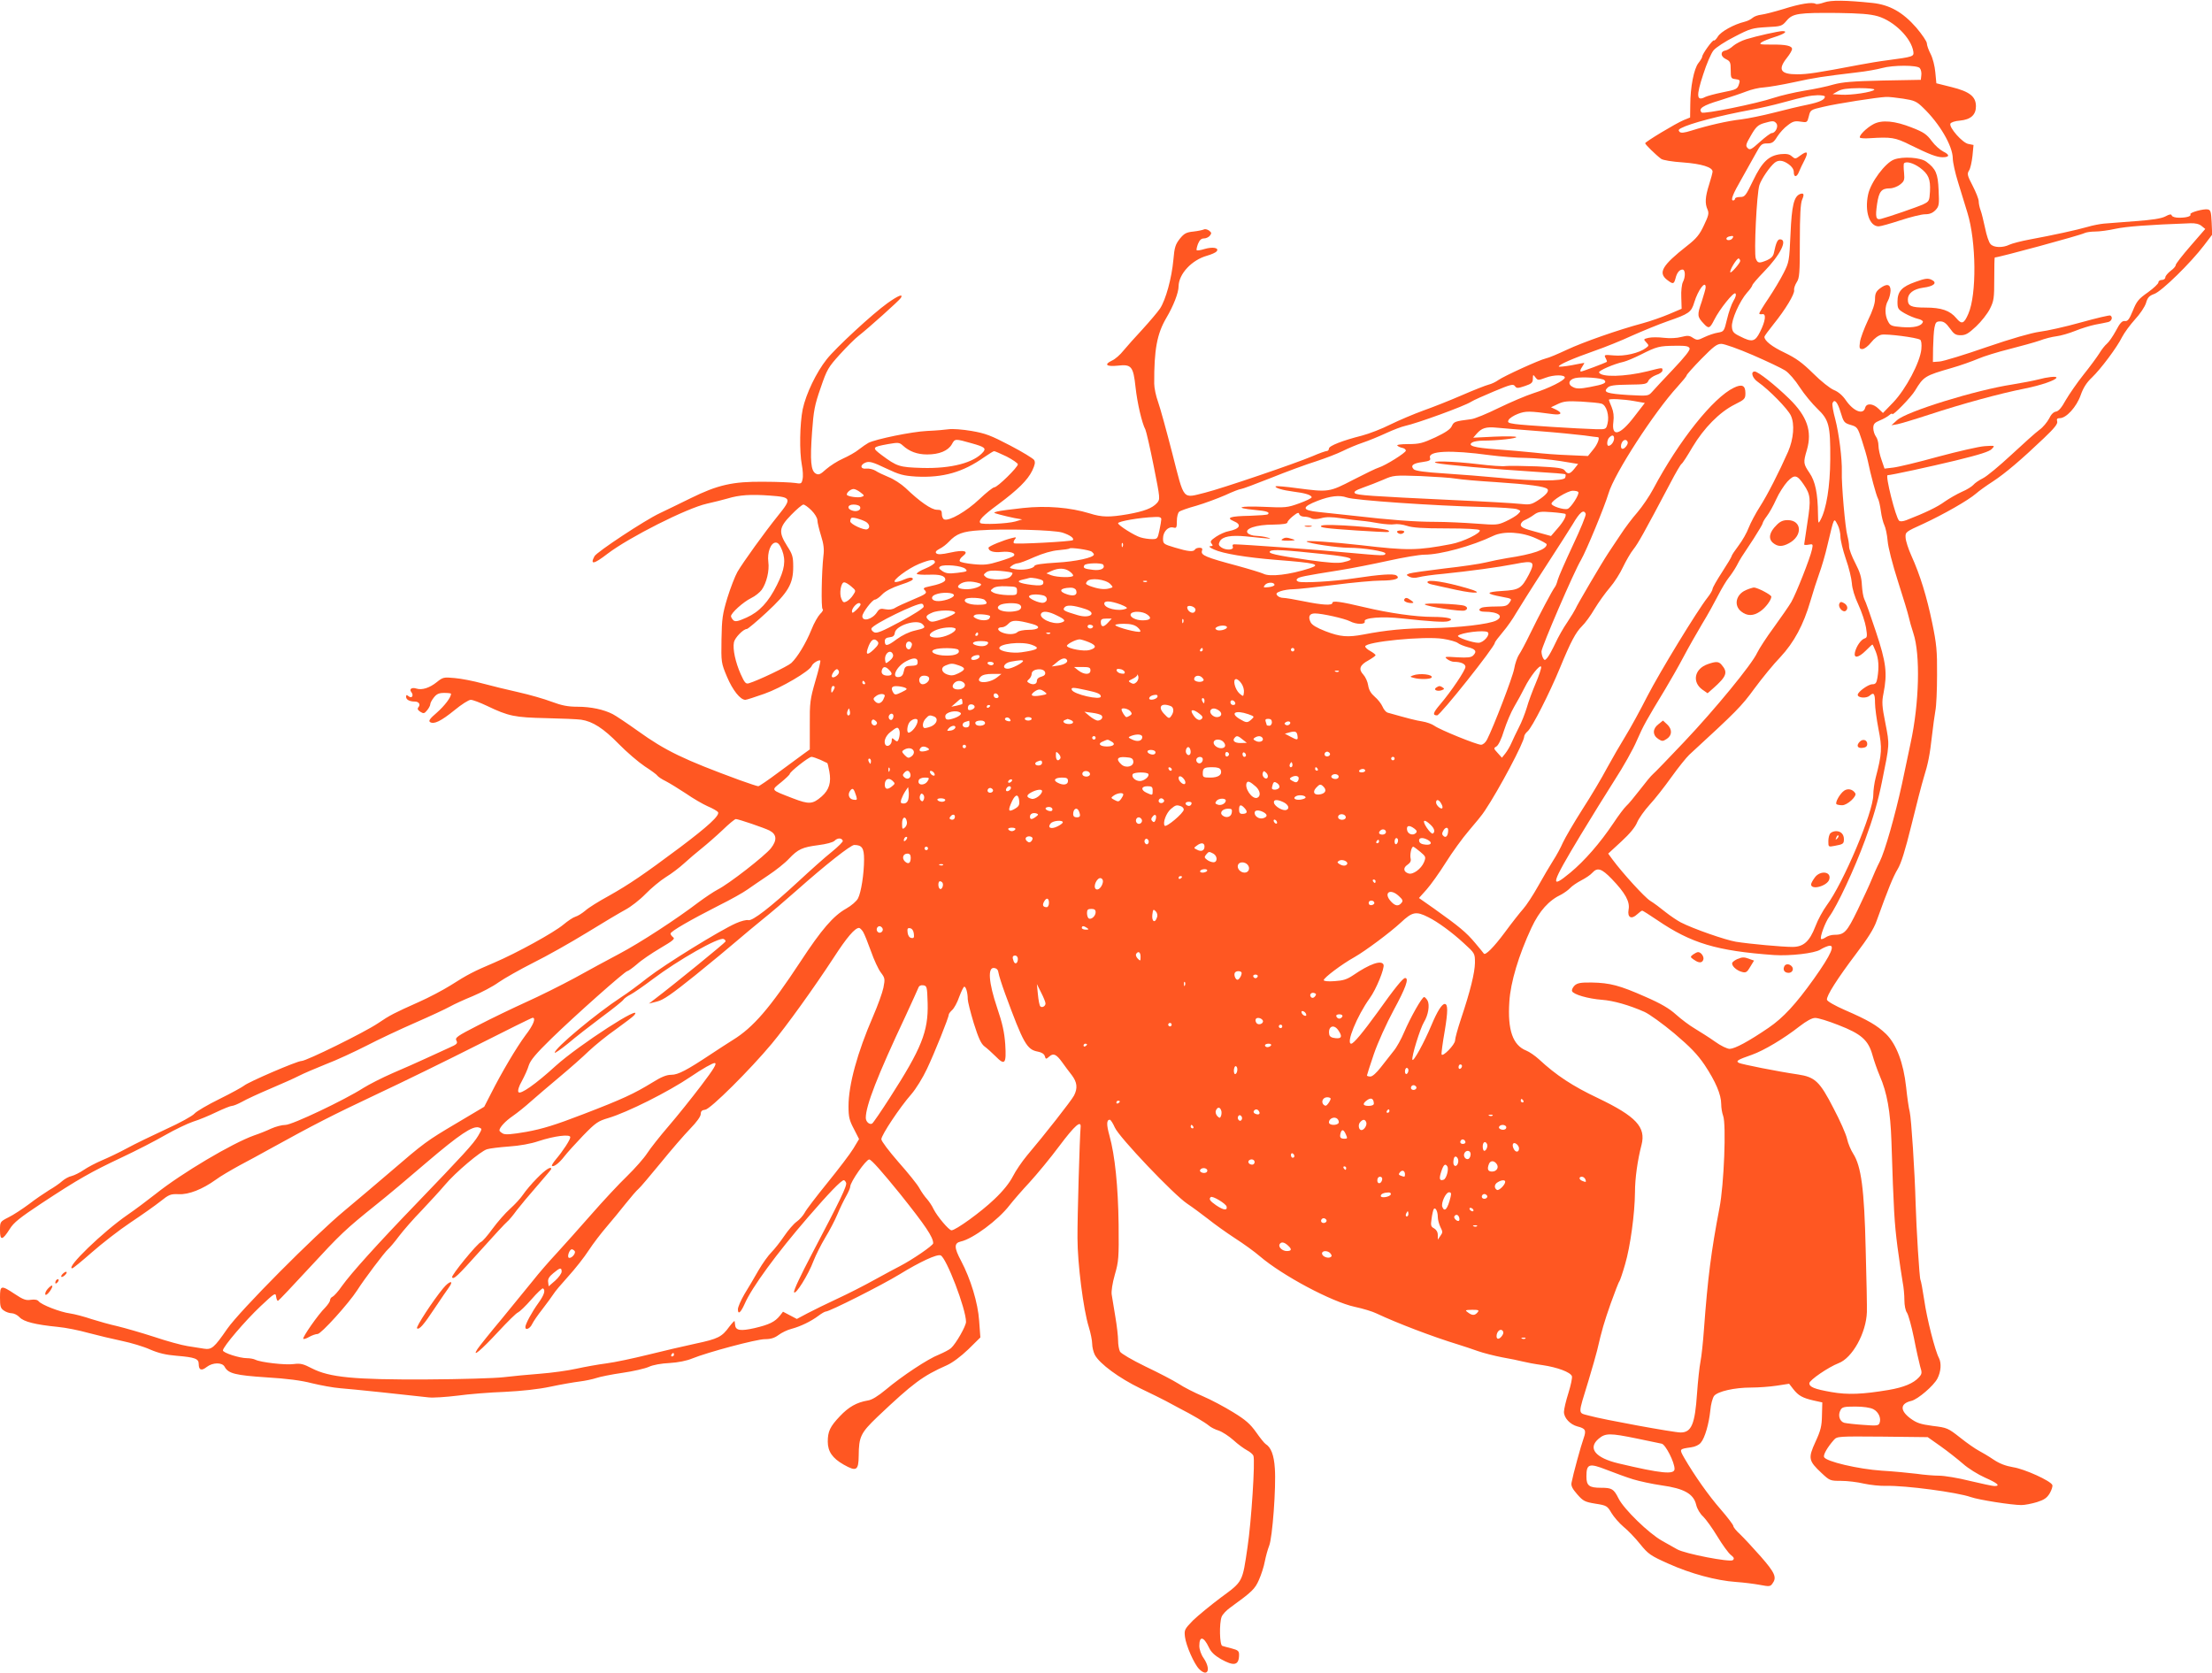 <?xml version="1.0" standalone="no"?>
<!DOCTYPE svg PUBLIC "-//W3C//DTD SVG 20010904//EN"
 "http://www.w3.org/TR/2001/REC-SVG-20010904/DTD/svg10.dtd">
<svg version="1.0" xmlns="http://www.w3.org/2000/svg"
 width="1280pt" height="968pt" viewBox="0 0 1280 968"
 preserveAspectRatio="xMidYMid meet">
<g transform="translate(0,968) scale(0.1,-0.1)"
fill="#ff5722" stroke="none">
<path d="M10556 9666 c-22 -8 -44 -12 -50 -8 -19 11 -88 1 -185 -30 -53 -16
-111 -31 -129 -33 -19 -2 -41 -10 -50 -18 -10 -9 -30 -19 -47 -23 -62 -15
-137 -57 -154 -85 -10 -16 -20 -26 -23 -23 -7 6 -68 -79 -68 -94 0 -5 -10 -22
-22 -37 -26 -33 -47 -140 -47 -242 l-1 -73 -37 -15 c-48 -20 -223 -126 -223
-134 0 -7 61 -67 92 -90 10 -8 65 -17 127 -21 108 -8 171 -28 171 -53 0 -6 -9
-41 -20 -75 -23 -72 -25 -110 -9 -145 9 -21 6 -35 -21 -91 -25 -54 -44 -77
-98 -119 -144 -113 -168 -155 -116 -196 35 -27 40 -26 49 6 8 34 23 53 41 53
17 0 18 -43 2 -73 -6 -12 -11 -52 -9 -88 l2 -66 -73 -31 c-40 -17 -109 -41
-153 -53 -142 -38 -344 -109 -438 -153 -51 -24 -105 -47 -121 -50 -39 -9 -242
-102 -275 -125 -15 -11 -40 -23 -57 -27 -16 -4 -85 -31 -154 -61 -69 -30 -170
-70 -224 -89 -55 -20 -140 -56 -189 -80 -49 -25 -124 -54 -166 -65 -111 -28
-191 -59 -191 -75 0 -8 -6 -14 -12 -14 -7 0 -44 -13 -83 -30 -104 -44 -525
-187 -621 -211 -134 -33 -119 -51 -190 226 -34 132 -71 267 -83 300 -12 33
-22 80 -22 105 -1 196 16 288 70 380 41 69 71 146 71 183 1 72 76 152 164 177
25 7 50 18 56 25 17 21 -22 28 -70 14 -22 -7 -42 -10 -45 -7 -3 2 1 19 7 36 9
22 19 32 34 32 12 0 28 7 35 16 11 14 10 18 -5 30 -11 7 -24 10 -30 6 -6 -3
-33 -9 -60 -12 -41 -4 -54 -11 -79 -42 -25 -32 -31 -49 -37 -121 -10 -108 -44
-231 -77 -282 -15 -22 -61 -76 -102 -121 -42 -45 -91 -100 -110 -123 -18 -23
-48 -50 -67 -58 -48 -23 -31 -36 35 -29 78 9 89 -4 102 -125 10 -92 37 -208
57 -245 5 -11 27 -105 48 -211 38 -191 38 -192 19 -214 -27 -30 -74 -48 -169
-65 -106 -18 -149 -18 -221 5 -111 34 -249 46 -386 31 -67 -7 -133 -16 -148
-20 -25 -7 -25 -7 14 -18 22 -6 60 -15 85 -20 l45 -8 -40 -12 c-48 -13 -191
-19 -202 -9 -13 14 12 41 103 108 114 85 170 140 197 195 16 34 19 49 11 62
-6 9 -68 47 -139 84 -111 58 -142 70 -223 84 -52 9 -111 13 -131 10 -20 -3
-77 -8 -127 -10 -86 -4 -296 -47 -339 -69 -11 -6 -36 -23 -55 -38 -19 -16 -61
-39 -92 -53 -32 -14 -75 -42 -97 -61 -33 -30 -43 -35 -60 -26 -29 16 -34 73
-22 240 9 125 15 157 50 257 36 106 44 119 111 193 40 44 89 93 109 108 53 41
235 204 244 219 15 26 -15 14 -77 -30 -87 -62 -299 -258 -352 -325 -60 -75
-120 -200 -139 -289 -17 -84 -20 -244 -5 -323 6 -30 8 -67 4 -82 -5 -26 -8
-28 -43 -22 -20 3 -102 7 -181 7 -180 2 -267 -18 -425 -96 -60 -30 -140 -68
-177 -86 -86 -40 -364 -224 -378 -249 -27 -51 -4 -47 75 14 126 96 459 264
575 290 41 9 95 23 120 30 69 21 135 25 245 17 125 -9 128 -16 48 -115 -79
-98 -204 -272 -236 -327 -14 -25 -40 -92 -58 -150 -28 -93 -32 -120 -34 -240
-2 -133 -2 -136 32 -217 33 -78 77 -133 106 -133 7 0 56 16 110 35 97 34 262
131 274 161 6 16 42 38 50 31 2 -3 -10 -56 -29 -119 -30 -104 -33 -124 -32
-254 l0 -141 -36 -26 c-19 -14 -84 -62 -144 -106 -60 -45 -113 -81 -118 -81
-6 0 -54 16 -107 35 -324 119 -430 170 -590 285 -63 45 -129 89 -145 97 -52
27 -127 43 -204 43 -56 0 -91 7 -150 29 -42 16 -129 41 -192 55 -63 14 -157
37 -209 51 -51 14 -123 28 -160 31 -63 6 -68 5 -104 -24 -41 -33 -85 -47 -117
-37 -27 9 -44 -3 -30 -20 16 -20 3 -40 -16 -24 -11 9 -14 8 -14 -4 0 -16 20
-27 50 -27 24 0 35 -17 21 -33 -7 -9 -4 -16 11 -26 19 -12 24 -11 40 9 10 12
18 28 18 35 0 7 9 24 21 39 16 20 29 26 60 26 21 0 39 -2 39 -5 0 -21 -37 -69
-82 -109 -41 -35 -50 -48 -39 -55 22 -14 62 5 141 69 40 33 82 60 94 60 12 0
54 -16 94 -35 125 -60 161 -67 342 -71 91 -2 182 -6 203 -9 67 -10 129 -50
217 -140 47 -48 115 -106 151 -130 37 -24 70 -48 73 -54 4 -6 26 -21 49 -32
23 -12 75 -44 116 -71 40 -28 97 -61 126 -74 29 -12 56 -28 60 -34 11 -19 -58
-82 -220 -204 -210 -157 -294 -214 -413 -281 -57 -31 -118 -69 -135 -85 -18
-15 -43 -31 -57 -35 -14 -4 -45 -25 -70 -46 -55 -46 -269 -164 -400 -220 -118
-50 -155 -69 -252 -131 -43 -27 -126 -71 -185 -97 -141 -63 -167 -76 -236
-123 -77 -52 -414 -218 -442 -218 -26 0 -309 -122 -333 -143 -10 -8 -73 -43
-142 -77 -69 -34 -134 -72 -145 -85 -11 -13 -85 -54 -165 -90 -80 -37 -181
-86 -225 -110 -44 -24 -109 -55 -145 -70 -35 -15 -83 -40 -106 -56 -22 -15
-54 -31 -70 -35 -16 -3 -40 -17 -54 -29 -14 -13 -47 -36 -75 -52 -27 -17 -81
-53 -118 -82 -38 -28 -91 -63 -118 -76 -49 -25 -49 -26 -49 -75 0 -61 14 -59
56 7 23 38 59 66 184 149 214 141 287 182 463 265 83 39 198 98 253 130 56 32
129 67 162 78 33 10 93 35 134 55 42 20 82 36 90 36 9 0 35 11 59 24 24 14 98
48 164 76 66 28 140 61 165 74 25 13 95 43 155 67 61 23 166 72 235 107 69 36
197 96 284 134 87 38 177 80 200 93 23 13 82 40 131 60 50 21 117 56 150 80
33 23 123 74 200 113 77 38 217 117 310 174 94 58 195 118 225 134 30 16 82
56 115 90 33 34 86 78 118 98 33 20 80 56 105 79 26 24 72 63 102 87 30 24 85
72 122 107 36 35 70 63 76 63 15 0 164 -51 194 -66 43 -22 46 -56 9 -103 -36
-45 -244 -207 -308 -239 -23 -12 -72 -45 -110 -73 -127 -97 -337 -234 -458
-298 -66 -35 -183 -98 -260 -141 -78 -42 -204 -105 -280 -139 -77 -35 -202
-95 -277 -134 -123 -63 -136 -72 -127 -89 9 -16 3 -22 -43 -42 -29 -13 -89
-41 -133 -61 -44 -20 -130 -59 -192 -85 -62 -27 -138 -66 -170 -86 -111 -71
-413 -214 -451 -214 -21 0 -57 -10 -82 -21 -25 -12 -70 -30 -100 -40 -126 -45
-417 -217 -570 -339 -47 -37 -119 -91 -160 -119 -144 -99 -363 -311 -322 -311
5 0 56 42 113 92 58 51 158 129 224 173 66 44 144 99 174 123 49 39 58 43 105
41 58 -3 137 28 215 84 25 19 87 55 136 82 50 26 128 69 175 95 259 143 361
195 615 315 154 72 419 202 589 288 170 86 313 157 318 157 21 0 4 -43 -41
-101 -52 -70 -138 -215 -200 -338 l-39 -76 -158 -94 c-176 -104 -189 -114
-389 -286 -77 -66 -194 -165 -260 -220 -174 -144 -607 -580 -680 -685 -76
-110 -90 -122 -135 -115 -19 3 -62 10 -95 15 -33 5 -121 29 -195 54 -74 24
-169 51 -210 61 -41 9 -109 28 -150 41 -41 14 -97 29 -125 33 -58 8 -165 50
-181 70 -7 9 -22 12 -45 9 -28 -5 -45 1 -93 33 -80 53 -86 52 -86 -20 0 -51 3
-62 22 -75 12 -9 33 -16 46 -16 12 0 33 -10 45 -23 24 -26 91 -43 222 -56 44
-4 124 -20 177 -35 53 -14 140 -35 193 -46 53 -11 127 -33 164 -50 49 -21 91
-31 152 -36 108 -9 129 -17 129 -48 0 -35 16 -41 46 -17 35 27 90 28 104 1 21
-39 62 -49 242 -61 118 -7 202 -18 263 -34 50 -12 124 -26 165 -29 67 -5 390
-39 511 -53 25 -3 99 2 165 10 65 9 189 19 274 22 100 5 194 15 265 30 61 13
136 26 169 30 32 4 75 13 96 20 20 7 88 21 151 30 63 9 132 25 154 35 23 11
73 20 120 22 49 3 99 13 130 26 88 36 372 112 421 112 34 0 56 7 79 24 17 13
51 30 76 36 52 14 112 43 156 76 17 13 36 24 42 24 21 0 323 152 426 215 119
73 216 118 238 110 33 -13 147 -310 147 -385 0 -24 -58 -126 -87 -152 -10 -9
-41 -25 -69 -37 -63 -24 -214 -124 -308 -203 -46 -38 -81 -60 -105 -63 -64
-11 -110 -37 -161 -91 -57 -60 -70 -88 -70 -147 0 -57 27 -96 92 -133 74 -42
86 -34 87 51 1 111 11 132 109 226 206 195 261 236 401 298 33 15 80 50 124
92 l70 69 -7 96 c-7 104 -49 242 -105 348 -40 75 -41 102 -2 111 70 15 217
124 283 210 21 27 73 87 116 133 42 46 120 140 172 210 90 120 128 153 123
107 -5 -50 -19 -523 -18 -640 0 -147 34 -413 65 -513 11 -35 20 -80 20 -99 0
-18 7 -47 15 -63 27 -52 142 -136 264 -195 64 -31 130 -63 146 -72 17 -9 53
-28 80 -43 73 -37 147 -81 170 -100 11 -10 37 -23 57 -29 21 -7 59 -32 85 -55
26 -24 62 -50 79 -59 17 -9 34 -23 37 -32 11 -27 -12 -382 -34 -528 -30 -205
-26 -198 -154 -292 -60 -45 -133 -105 -162 -133 -48 -50 -51 -54 -46 -95 6
-50 53 -157 82 -186 50 -50 70 -2 26 63 -15 21 -25 51 -25 71 0 59 25 55 55
-8 12 -27 33 -47 69 -68 78 -44 106 -37 106 26 0 20 -7 26 -42 35 -24 6 -49
13 -55 15 -16 5 -18 131 -4 168 5 14 28 38 49 53 127 92 144 108 167 161 13
29 29 78 34 107 6 30 17 70 25 90 19 45 41 341 33 449 -5 76 -22 121 -53 140
-7 4 -32 35 -55 68 -34 48 -61 72 -133 116 -50 31 -129 73 -176 93 -47 20
-110 52 -140 72 -30 19 -116 64 -192 100 -78 38 -141 75 -147 86 -6 12 -11 40
-11 64 0 24 -7 86 -16 138 -9 52 -18 110 -21 128 -3 19 4 66 18 115 22 76 24
97 22 292 -3 219 -21 398 -53 513 -18 64 -17 92 2 92 5 0 18 -20 29 -45 25
-57 342 -390 419 -441 30 -20 84 -60 120 -88 36 -29 106 -79 155 -111 50 -32
115 -79 145 -105 131 -112 416 -264 550 -293 47 -10 103 -27 125 -38 121 -57
326 -135 470 -179 33 -10 86 -28 117 -39 31 -11 94 -27 140 -36 46 -8 99 -19
118 -24 19 -5 71 -15 115 -21 88 -13 162 -41 171 -64 3 -9 -6 -52 -20 -97 -14
-44 -26 -94 -26 -110 0 -35 36 -73 78 -84 47 -12 52 -22 36 -68 -16 -44 -62
-213 -70 -257 -4 -19 5 -36 33 -68 34 -39 44 -44 105 -54 65 -10 69 -13 93
-54 14 -23 45 -59 70 -80 25 -20 68 -65 96 -100 47 -58 60 -67 163 -113 129
-58 277 -98 391 -106 44 -3 107 -11 139 -17 53 -10 60 -10 72 7 27 36 16 62
-67 157 -45 51 -99 109 -120 129 -22 20 -39 41 -39 48 0 6 -33 50 -73 96 -70
80 -151 195 -211 298 -29 52 -30 51 39 61 24 3 47 14 57 27 24 28 47 110 55
187 3 35 13 72 22 84 22 26 117 48 214 48 43 0 110 5 149 11 l71 11 24 -31
c30 -38 53 -51 118 -66 l50 -11 -2 -75 c-1 -62 -7 -87 -38 -154 -43 -94 -40
-109 36 -180 47 -44 50 -45 113 -45 36 0 95 -7 132 -16 37 -8 94 -14 128 -13
111 3 412 -37 491 -65 45 -16 236 -46 292 -46 20 0 60 8 90 17 41 13 58 24 74
51 11 19 18 41 15 48 -9 24 -161 93 -227 103 -42 7 -79 21 -113 44 -28 19 -67
42 -86 52 -19 10 -67 43 -107 75 -70 55 -75 58 -159 68 -73 10 -93 17 -130 44
-61 46 -59 86 7 101 38 10 128 87 150 129 21 41 24 89 9 119 -22 40 -70 228
-85 334 -9 60 -19 113 -22 118 -6 9 -24 302 -28 442 -5 186 -25 491 -34 530
-6 22 -15 87 -21 144 -15 139 -56 248 -116 307 -52 50 -103 80 -239 139 -55
24 -101 50 -103 59 -5 21 61 124 169 267 66 87 102 143 118 189 67 186 96 257
122 300 20 33 43 106 80 256 28 115 60 238 71 274 25 80 35 129 48 245 6 50
14 113 19 140 6 28 10 122 10 210 1 138 -3 179 -28 300 -31 150 -70 278 -121
390 -17 38 -32 84 -33 103 -2 33 -1 34 103 81 116 54 259 135 305 175 17 15
60 46 96 69 72 47 167 128 296 251 62 59 82 84 77 98 -4 13 0 18 15 18 38 0
97 65 121 133 15 43 35 74 65 102 51 49 145 174 175 235 13 25 46 70 74 101
29 31 57 73 64 95 9 32 18 42 48 53 43 15 211 180 287 280 l48 63 -3 71 c-3
61 -6 72 -22 75 -24 5 -107 -18 -101 -28 7 -11 -21 -20 -65 -20 -22 0 -40 5
-43 13 -3 9 -12 8 -38 -6 -24 -12 -77 -20 -174 -27 -77 -6 -158 -12 -180 -14
-22 -2 -65 -10 -95 -19 -62 -18 -200 -48 -335 -73 -49 -9 -102 -23 -117 -30
-38 -19 -92 -18 -110 4 -9 9 -23 51 -31 92 -9 41 -20 88 -26 103 -6 16 -11 39
-11 52 0 13 -16 53 -35 90 -31 59 -33 69 -21 88 8 12 16 50 20 85 l6 63 -30 6
c-34 6 -112 95 -104 117 3 8 27 16 55 18 63 6 93 33 93 83 0 56 -36 85 -141
111 l-88 22 -6 63 c-3 36 -15 83 -27 106 -12 23 -22 51 -22 62 0 11 -28 52
-61 91 -78 89 -153 132 -254 143 -156 16 -239 17 -279 3z m310 -80 c95 -28
195 -127 206 -206 3 -27 -1 -29 -152 -49 -41 -5 -113 -17 -160 -26 -247 -47
-301 -55 -361 -55 -96 0 -113 27 -59 95 17 21 30 44 30 51 0 19 -36 27 -120
26 -65 0 -72 1 -57 13 10 7 45 21 77 31 57 18 78 34 44 34 -22 0 -151 -29
-209 -47 -27 -8 -61 -26 -75 -38 -14 -13 -34 -25 -45 -27 -31 -5 -30 -35 2
-50 25 -12 28 -19 28 -63 0 -47 2 -50 28 -53 24 -3 27 -7 21 -25 -10 -33 -13
-35 -99 -52 -44 -9 -87 -21 -97 -26 -51 -27 -54 4 -12 131 19 60 46 123 60
139 13 16 68 52 122 79 90 47 103 50 185 55 85 4 89 6 116 38 35 41 67 46 296
44 127 -2 185 -6 231 -19z m243 -300 c7 -8 11 -27 9 -41 l-3 -27 -220 -4
c-175 -4 -233 -9 -285 -23 -36 -11 -112 -27 -170 -36 -58 -10 -136 -28 -175
-41 -101 -34 -407 -96 -418 -85 -22 22 7 41 105 70 57 18 126 41 154 52 28 11
73 22 100 23 27 2 105 15 174 30 123 27 165 33 365 57 55 6 120 18 145 25 64
18 204 18 219 0z m-263 -125 c-9 -14 -135 -33 -192 -29 l-49 3 30 17 c22 13
54 17 123 18 54 0 91 -4 88 -9z m-286 -40 c0 -18 -30 -32 -101 -47 -41 -8
-128 -29 -194 -46 -66 -17 -151 -34 -190 -39 -75 -8 -193 -35 -288 -65 -41
-13 -60 -15 -68 -7 -8 8 -6 14 8 21 52 28 224 73 408 107 50 9 128 27 175 40
140 38 163 42 208 44 23 0 42 -3 42 -8z m453 -12 c64 -10 77 -15 115 -52 96
-92 171 -221 172 -293 0 -23 14 -86 31 -140 17 -55 41 -134 54 -176 51 -166
54 -473 5 -584 -25 -58 -38 -63 -69 -26 -37 45 -87 62 -179 62 -83 0 -102 9
-102 47 0 35 32 60 88 68 64 8 85 29 49 46 -21 10 -37 8 -92 -12 -80 -28 -105
-55 -105 -115 0 -40 3 -45 43 -68 23 -13 57 -27 75 -31 18 -4 31 -12 29 -18
-8 -25 -52 -35 -120 -30 -62 5 -69 8 -82 34 -19 35 -19 87 0 119 8 14 14 40
15 58 0 39 -23 43 -64 11 -20 -16 -26 -29 -26 -60 0 -26 -14 -68 -41 -123 -22
-47 -43 -103 -46 -125 -5 -36 -3 -41 14 -41 11 0 34 17 51 39 18 23 43 41 60
44 30 6 203 -16 223 -29 7 -4 10 -25 7 -56 -8 -76 -89 -229 -162 -306 l-60
-62 -26 25 c-32 31 -70 33 -77 5 -11 -43 -68 -20 -112 44 -19 28 -44 49 -69
59 -22 9 -75 51 -120 96 -64 63 -99 88 -165 120 -74 35 -117 69 -117 92 0 4
24 37 53 73 68 84 123 175 119 197 -2 10 5 30 15 46 16 24 18 52 18 238 0 145
4 219 13 239 14 32 10 41 -12 33 -35 -14 -48 -66 -55 -231 -7 -156 -8 -163
-40 -226 -18 -36 -57 -101 -87 -146 -30 -44 -54 -84 -54 -88 0 -4 8 -6 18 -4
24 4 18 -41 -14 -104 -28 -56 -46 -60 -114 -25 -38 18 -46 27 -48 55 -4 40 44
149 88 199 17 18 30 38 30 42 0 5 29 39 65 76 98 100 142 190 95 190 -14 0
-23 -20 -35 -78 -4 -20 -16 -32 -40 -43 -46 -19 -54 -18 -65 10 -11 31 5 376
21 425 12 36 59 105 88 129 22 18 49 15 82 -9 18 -13 29 -29 29 -45 0 -32 18
-31 31 4 6 15 20 44 31 65 24 48 17 57 -23 28 -29 -22 -31 -22 -50 -6 -14 13
-30 16 -64 13 -70 -8 -108 -44 -161 -154 -42 -87 -47 -94 -74 -94 -17 0 -30
-4 -30 -10 0 -5 -5 -10 -11 -10 -16 0 -2 37 49 125 25 44 61 108 80 143 31 57
36 62 68 62 28 0 38 6 58 39 14 22 41 52 61 66 29 23 42 26 74 21 38 -6 39 -5
48 31 9 37 10 38 85 55 79 19 312 55 361 57 16 1 61 -4 100 -10z m-734 -143
c14 -17 -5 -56 -26 -56 -7 0 -38 -23 -69 -51 -50 -45 -58 -49 -71 -36 -13 13
-11 22 19 73 28 49 41 61 74 71 52 15 60 15 73 -1z m2461 -594 l21 -17 -85
-98 c-47 -54 -86 -104 -86 -111 0 -7 -13 -22 -30 -34 -16 -13 -30 -29 -30 -37
0 -8 -9 -15 -20 -15 -11 0 -20 -6 -20 -14 0 -8 -28 -34 -61 -58 -53 -37 -65
-51 -87 -106 -21 -51 -30 -62 -46 -60 -16 2 -28 -10 -52 -56 -18 -33 -41 -66
-52 -75 -11 -9 -31 -34 -44 -56 -14 -22 -55 -78 -92 -124 -36 -45 -82 -112
-102 -146 -24 -44 -42 -65 -57 -67 -14 -2 -29 -17 -40 -41 -11 -20 -35 -50
-55 -64 -21 -15 -93 -80 -162 -144 -69 -64 -143 -126 -166 -137 -22 -11 -47
-28 -55 -38 -8 -9 -37 -28 -66 -40 -29 -13 -74 -39 -100 -57 -42 -31 -113 -65
-221 -107 -21 -8 -37 -9 -43 -3 -20 20 -81 263 -66 263 19 0 245 49 394 85
139 34 196 52 209 67 19 20 19 20 -41 16 -33 -2 -154 -30 -270 -61 -115 -32
-232 -60 -260 -63 l-50 -6 -17 50 c-10 27 -18 65 -18 83 0 19 -7 43 -15 53 -8
11 -15 33 -15 48 0 24 7 32 38 45 20 8 45 22 55 31 9 8 17 11 17 6 0 -14 110
98 132 136 49 81 57 86 210 130 53 15 122 40 155 54 32 14 113 39 181 56 67
17 146 39 175 49 28 11 72 22 97 25 25 3 73 17 108 31 34 14 86 30 115 36 28
5 62 12 75 15 21 4 30 28 14 38 -5 3 -81 -15 -171 -40 -89 -25 -197 -49 -239
-54 -49 -7 -158 -38 -307 -89 -126 -44 -248 -81 -270 -83 l-40 -3 1 81 c1 45
4 98 8 118 6 31 11 36 34 36 20 0 34 -11 55 -40 24 -34 34 -40 63 -40 29 0 45
10 89 51 30 28 66 74 80 102 23 46 25 62 25 174 0 68 1 123 3 123 23 0 494
128 519 141 10 5 38 9 62 9 25 0 78 7 118 16 61 13 186 23 434 32 27 1 50 -4
64 -16z m-2715 -71 c-8 -13 -35 -15 -35 -2 0 5 8 11 18 13 21 5 26 2 17 -11z
m45 -131 c0 -12 -52 -72 -57 -66 -8 8 39 86 49 80 4 -3 8 -9 8 -14z m-200
-153 c0 -8 -11 -45 -23 -83 -27 -77 -26 -87 11 -126 29 -32 36 -30 61 20 32
64 113 164 123 154 6 -6 2 -22 -11 -43 -11 -18 -28 -66 -37 -105 -17 -71 -18
-73 -53 -79 -20 -3 -55 -15 -78 -26 -39 -19 -43 -19 -67 -4 -20 14 -31 14 -67
5 -25 -7 -66 -9 -100 -5 -32 4 -72 4 -89 0 -30 -7 -31 -8 -14 -26 17 -18 16
-20 -2 -33 -38 -29 -124 -49 -185 -43 -56 5 -58 4 -48 -15 6 -11 9 -21 7 -22
-13 -8 -141 -56 -149 -56 -7 0 -5 10 5 25 9 14 15 25 14 25 -2 0 -36 -6 -75
-14 -40 -7 -73 -10 -73 -7 0 11 80 46 205 90 61 21 160 61 220 89 61 27 153
65 205 83 124 43 137 52 154 109 22 72 66 131 66 87z m273 -392 c83 -36 167
-76 187 -89 21 -13 59 -57 85 -98 26 -40 72 -95 101 -123 68 -65 76 -96 75
-293 -1 -156 -22 -288 -57 -352 -12 -23 -13 -21 -14 35 -1 120 -16 190 -49
238 -36 53 -37 60 -15 134 31 108 1 194 -102 295 -82 80 -181 158 -200 158
-26 0 -14 -39 19 -61 63 -44 172 -155 190 -194 23 -49 16 -135 -16 -209 -52
-118 -121 -253 -163 -318 -25 -39 -54 -94 -65 -122 -10 -28 -37 -75 -59 -104
-22 -29 -40 -56 -40 -61 0 -4 -25 -46 -55 -92 -30 -46 -55 -90 -55 -97 0 -7
-13 -30 -29 -50 -60 -76 -277 -432 -349 -572 -40 -79 -97 -183 -126 -230 -29
-47 -77 -130 -107 -185 -29 -55 -93 -163 -143 -240 -49 -77 -99 -163 -112
-191 -12 -28 -38 -76 -57 -105 -19 -30 -58 -96 -87 -148 -29 -52 -68 -111 -85
-130 -18 -20 -67 -82 -108 -138 -64 -86 -113 -135 -121 -121 -1 2 -23 29 -50
61 -51 61 -92 95 -238 199 l-87 61 44 49 c24 27 74 97 111 156 37 59 97 142
134 185 37 43 79 94 92 115 83 124 228 398 228 430 0 7 9 21 20 30 25 21 126
219 187 367 63 153 91 205 127 241 18 17 51 62 73 100 23 38 63 94 89 124 26
30 60 84 76 119 17 35 43 81 60 102 27 34 59 91 215 386 29 56 58 105 63 108
6 3 35 48 64 98 66 110 156 202 244 246 58 29 62 33 62 66 0 45 -20 54 -67 31
-119 -57 -317 -305 -466 -585 -22 -42 -64 -103 -92 -136 -29 -33 -73 -91 -98
-130 -26 -38 -57 -86 -70 -105 -38 -57 -183 -304 -190 -323 -4 -9 -25 -44 -47
-77 -23 -33 -54 -88 -70 -123 -16 -34 -36 -71 -45 -82 -14 -17 -17 -18 -25 -5
-5 8 -10 26 -10 40 0 25 188 462 229 530 30 52 135 305 159 385 34 115 265
471 399 617 29 32 53 61 53 66 0 4 38 47 85 95 71 72 90 87 116 87 17 0 99
-29 182 -65z m-366 39 c4 -10 -27 -49 -96 -122 -56 -59 -111 -118 -122 -131
-21 -23 -23 -23 -137 -17 -124 8 -147 16 -120 42 12 13 39 17 122 18 97 1 106
3 115 23 5 11 26 26 45 33 20 6 36 18 36 26 0 18 3 18 -88 -5 -131 -32 -269
-35 -279 -6 -3 10 86 49 142 61 17 4 62 23 100 42 93 47 107 50 198 51 62 1
79 -2 84 -15z m-833 -170 c47 18 111 18 111 1 0 -16 -92 -62 -180 -90 -44 -14
-135 -53 -203 -86 -67 -33 -139 -63 -160 -65 -94 -12 -99 -14 -111 -40 -8 -18
-36 -37 -95 -65 -74 -34 -93 -39 -157 -39 -44 0 -69 -4 -63 -9 5 -5 18 -11 29
-13 11 -2 20 -9 20 -16 0 -12 -116 -85 -157 -98 -12 -3 -78 -35 -146 -70 -141
-73 -143 -73 -328 -49 -64 9 -119 13 -122 11 -8 -9 40 -23 102 -31 67 -8 106
-20 106 -33 0 -5 -33 -21 -72 -35 -69 -25 -80 -26 -208 -20 -139 6 -173 -6
-49 -18 68 -6 89 -13 76 -25 -3 -4 -50 -7 -105 -9 -113 -2 -140 -11 -93 -31
49 -20 36 -45 -29 -58 -19 -3 -52 -18 -73 -32 -31 -21 -36 -28 -26 -40 9 -11
8 -14 -7 -15 -12 0 -4 -8 21 -19 52 -24 186 -46 358 -60 232 -18 265 -26 195
-49 -115 -37 -231 -51 -268 -31 -10 5 -78 26 -151 46 -180 48 -211 61 -204 85
5 14 1 19 -14 19 -11 0 -23 -4 -26 -10 -9 -15 -40 -12 -116 11 -67 20 -69 22
-69 53 0 39 30 71 60 63 18 -5 20 0 20 38 0 23 6 47 13 53 6 6 51 22 99 35 48
14 123 42 167 61 43 20 84 36 92 36 7 0 85 29 173 64 89 36 206 79 261 96 55
18 125 45 155 60 30 15 82 37 115 48 33 11 94 36 135 55 41 19 91 38 110 42
70 15 345 115 383 140 12 8 72 35 132 60 96 40 111 44 121 31 10 -14 16 -14
58 0 39 13 46 20 46 42 1 26 1 26 15 8 14 -18 16 -18 59 -2z m340 -14 c16 -16
-4 -25 -85 -40 -53 -10 -75 -11 -95 -1 -34 15 -28 44 11 53 40 9 156 1 169
-12z m172 -121 l62 -11 -61 -79 c-83 -109 -133 -121 -121 -30 4 32 1 58 -10
85 -9 21 -16 40 -16 42 0 8 85 4 146 -7z m-189 -15 c29 -8 47 -70 35 -116 -8
-32 -9 -33 -63 -32 -109 3 -425 23 -471 30 -41 6 -46 9 -38 24 5 10 30 26 54
35 45 17 65 17 204 -2 48 -6 56 7 15 27 l-28 13 40 19 c34 16 55 18 135 14 52
-3 105 -8 117 -12z m1384 -50 c17 -57 21 -62 58 -73 38 -11 41 -15 65 -89 14
-42 30 -97 35 -122 15 -74 47 -194 58 -215 6 -11 13 -44 17 -74 4 -30 13 -66
20 -80 7 -14 16 -55 19 -91 3 -38 28 -135 60 -235 30 -93 58 -186 62 -205 4
-19 16 -62 27 -95 41 -123 34 -405 -16 -635 -13 -63 -36 -170 -50 -237 -40
-183 -99 -391 -129 -450 -15 -29 -36 -76 -47 -104 -11 -28 -48 -107 -81 -176
-63 -129 -76 -143 -137 -143 -15 0 -37 -7 -48 -15 -12 -8 -24 -12 -26 -9 -9 8
24 98 48 130 45 62 144 272 207 444 46 125 74 221 97 335 45 222 45 211 20
340 -20 99 -21 123 -11 172 23 117 16 178 -44 358 -30 91 -60 176 -67 188 -6
12 -12 48 -14 81 -2 45 -11 75 -38 127 -20 38 -36 81 -36 96 0 16 -5 44 -10
63 -12 39 -35 301 -32 370 2 73 -16 219 -38 304 -12 43 -19 85 -16 93 11 27
29 7 47 -53z m-1746 -109 c105 -8 223 -20 263 -25 40 -6 75 -10 78 -10 14 0
-1 -41 -27 -72 l-30 -37 -112 5 c-62 2 -152 9 -202 15 -49 5 -148 14 -219 19
-127 9 -167 21 -136 40 8 5 36 10 61 10 83 0 199 13 193 21 -2 4 -60 5 -127 2
l-122 -6 20 23 c29 33 54 41 115 35 30 -3 141 -12 245 -20z m435 -43 c0 -19
-18 -42 -32 -42 -12 0 -9 35 4 48 17 17 28 15 28 -6z m-3715 -28 c71 -20 82
-28 65 -49 -53 -63 -186 -98 -355 -93 -131 4 -144 8 -234 75 -57 43 -55 46 38
63 58 10 65 10 85 -8 38 -35 84 -52 141 -52 70 0 121 21 143 59 18 33 18 33
117 5z m3789 -11 c-15 -24 -34 -28 -34 -6 0 26 21 46 34 33 7 -7 7 -16 0 -27z
m-3589 -65 c35 -18 65 -39 65 -45 0 -17 -118 -133 -136 -133 -8 0 -47 -31 -88
-70 -73 -69 -173 -127 -202 -116 -8 3 -14 17 -14 31 0 21 -5 25 -29 25 -31 0
-99 47 -181 126 -25 23 -69 52 -98 63 -29 12 -63 28 -76 37 -13 8 -37 14 -53
12 -36 -4 -38 23 -2 36 21 7 42 1 115 -34 78 -37 100 -43 175 -48 155 -8 271
25 394 112 28 19 53 35 57 35 4 1 37 -14 73 -31z m2795 8 c63 -8 158 -16 210
-16 52 -1 141 -9 198 -18 l104 -17 -22 -28 c-25 -31 -38 -34 -55 -10 -10 14
-39 18 -161 24 -82 3 -163 4 -180 2 -17 -3 -90 2 -162 11 -141 17 -292 21
-237 6 33 -9 324 -35 579 -51 88 -5 162 -11 164 -14 3 -2 2 -11 -1 -20 -8 -20
-176 -21 -382 0 -82 8 -224 19 -315 25 -114 7 -169 15 -179 24 -21 21 -5 35
50 42 41 6 49 10 44 24 -13 41 117 47 345 16z m-195 -136 c28 -5 131 -14 230
-20 194 -13 284 -25 299 -40 12 -12 -8 -36 -58 -68 -35 -22 -46 -24 -100 -18
-34 4 -207 14 -386 22 -487 23 -558 28 -570 40 -8 8 5 17 47 32 32 11 85 32
118 46 59 26 64 26 215 21 85 -4 178 -10 205 -15z m2013 -35 c39 -57 42 -85
21 -218 -10 -67 -19 -125 -19 -128 0 -3 12 -4 26 -1 25 5 26 3 19 -29 -10 -48
-92 -256 -120 -304 -13 -22 -58 -87 -100 -145 -43 -58 -86 -125 -97 -148 -30
-66 -243 -326 -424 -517 -88 -93 -169 -177 -179 -185 -10 -8 -43 -48 -75 -90
-32 -41 -67 -84 -79 -94 -12 -11 -46 -56 -75 -100 -77 -115 -167 -218 -249
-286 -122 -101 -114 -70 61 220 58 96 146 238 195 315 50 77 108 180 129 230
38 87 54 115 163 295 28 47 76 130 105 185 29 55 79 143 110 195 32 52 73 127
93 166 20 39 47 84 60 100 13 16 34 47 46 69 23 44 22 42 99 158 28 44 52 84
52 89 0 5 11 24 24 41 14 18 38 61 54 97 16 36 46 82 65 103 41 43 56 40 95
-18z m-5458 -45 c22 -17 23 -19 7 -25 -20 -8 -87 2 -87 13 0 13 23 32 40 32 8
0 26 -9 40 -20z m4153 2 c8 -12 -43 -91 -62 -97 -22 -7 -93 16 -93 30 -1 17
93 75 123 75 15 0 30 -3 32 -8z m-1340 -31 c41 -16 504 -48 792 -55 94 -2 181
-8 194 -13 23 -9 23 -10 5 -28 -10 -10 -42 -29 -70 -42 -48 -22 -55 -22 -175
-13 -68 5 -173 10 -234 10 -118 0 -262 11 -470 35 -71 8 -164 18 -205 22 -98
10 -100 28 -5 65 73 28 127 34 168 19z m-3097 -75 c19 -19 34 -44 34 -57 0
-13 10 -53 21 -89 15 -47 19 -79 14 -115 -11 -96 -14 -304 -5 -310 6 -3 -1
-16 -14 -28 -12 -12 -36 -53 -51 -92 -32 -79 -81 -159 -116 -192 -22 -20 -194
-102 -245 -117 -18 -6 -25 2 -48 53 -30 68 -47 144 -39 184 5 26 54 77 75 77
5 0 57 43 114 96 126 117 154 165 154 264 0 58 -4 72 -35 120 -51 81 -48 107
23 180 32 33 64 60 71 60 7 0 28 -15 47 -34z m280 23 c10 -18 -13 -32 -40 -25
-37 9 -34 36 3 36 17 0 33 -5 37 -11z m2570 -59 c14 0 33 -4 43 -10 12 -6 32
-5 56 1 27 8 61 8 114 0 42 -6 96 -13 121 -15 25 -2 71 -9 103 -15 32 -5 71
-8 86 -5 15 3 48 -1 72 -9 33 -11 91 -15 227 -15 118 0 188 -4 194 -10 14 -14
-95 -68 -166 -81 -195 -37 -248 -38 -521 -6 -159 18 -322 29 -314 21 11 -11
179 -36 244 -36 85 0 216 -21 212 -34 -5 -13 -10 -13 -232 7 -151 15 -598 47
-644 47 -8 0 -11 -6 -7 -15 7 -19 -42 -21 -68 -2 -15 11 -16 17 -7 35 15 27
64 36 149 28 148 -15 159 -16 127 -7 -16 5 -46 9 -66 10 -20 0 -42 8 -49 16
-21 25 49 49 148 49 56 1 82 5 82 13 0 6 15 23 33 37 25 20 33 22 35 11 2 -8
14 -15 28 -15z m1512 16 c9 -9 -9 -43 -45 -84 l-38 -44 -87 24 c-69 18 -88 27
-88 41 0 9 10 22 23 27 12 5 36 18 52 30 26 19 39 21 104 16 41 -3 76 -8 79
-10z m118 0 c3 -7 -31 -90 -75 -183 -44 -94 -83 -183 -87 -199 -4 -16 -11 -35
-17 -42 -14 -18 -90 -161 -144 -272 -25 -52 -54 -106 -64 -120 -9 -14 -22 -50
-27 -80 -9 -50 -120 -338 -157 -410 -9 -18 -24 -30 -35 -30 -24 0 -237 86
-270 110 -14 10 -45 21 -70 25 -38 6 -77 16 -201 51 -9 3 -22 18 -29 35 -7 16
-27 42 -45 57 -22 19 -34 39 -38 66 -3 21 -16 49 -28 62 -29 31 -21 55 29 82
23 13 42 27 42 30 0 4 -14 15 -30 24 -17 9 -30 21 -30 27 0 27 342 61 450 44
39 -6 78 -17 87 -25 9 -7 34 -17 56 -23 46 -11 55 -25 32 -48 -12 -12 -31 -14
-92 -11 -72 5 -77 4 -59 -10 11 -9 29 -16 40 -16 39 0 66 -12 66 -29 0 -20
-83 -143 -146 -217 -42 -49 -46 -64 -18 -64 18 0 334 397 334 420 0 5 21 32
46 62 25 29 59 78 76 108 18 30 93 150 168 265 75 116 147 228 160 250 42 72
65 90 76 61z m-4167 -45 c23 -13 28 -36 9 -44 -19 -7 -98 30 -98 46 0 7 3 16
6 19 6 7 52 -5 83 -21z m1711 14 c0 -7 -5 -37 -11 -65 -10 -47 -12 -50 -42
-50 -18 0 -48 4 -67 10 -35 10 -130 70 -130 82 0 11 124 33 213 36 26 2 37 -2
37 -13z m3915 -35 c8 -16 15 -46 15 -66 0 -20 14 -78 31 -128 18 -50 33 -114
35 -141 2 -32 16 -78 38 -125 19 -41 39 -101 44 -132 8 -51 7 -58 -9 -63 -20
-7 -46 -43 -55 -79 -9 -38 20 -34 63 9 19 19 36 35 38 35 2 0 10 -18 19 -40
17 -43 20 -90 10 -152 -5 -31 -11 -38 -30 -38 -23 0 -84 -44 -84 -61 0 -18 50
-22 69 -5 24 22 31 12 31 -43 0 -25 9 -93 20 -150 22 -110 20 -144 -16 -281
-8 -30 -14 -75 -14 -100 0 -100 -173 -510 -270 -640 -21 -29 -51 -83 -65 -121
-34 -88 -69 -119 -133 -119 -58 0 -246 17 -327 30 -60 10 -245 74 -319 112
-21 11 -61 38 -90 61 -28 23 -67 52 -87 64 -32 20 -159 159 -219 240 l-24 33
76 70 c50 46 81 84 92 112 10 23 42 68 71 100 30 32 87 105 127 161 40 56 87
114 103 129 273 251 302 280 377 383 45 61 112 143 150 182 80 86 134 187 174
324 15 52 38 123 51 159 13 35 36 112 49 170 39 163 35 156 59 110z m-4488
-42 c44 -14 71 -33 61 -44 -8 -8 -329 -25 -340 -18 -5 3 -3 13 4 22 11 13 10
15 -17 8 -46 -11 -135 -47 -135 -56 0 -20 30 -29 76 -24 50 5 87 -8 69 -24 -6
-5 -43 -19 -84 -31 -61 -19 -86 -22 -147 -16 -41 4 -77 11 -80 17 -4 6 4 19
17 29 39 30 9 39 -72 21 -50 -11 -73 -12 -81 -4 -7 7 -2 15 19 26 17 8 41 27
54 41 43 46 79 60 179 66 143 10 428 2 477 -13z m2742 -34 c34 -15 61 -30 61
-34 0 -30 -77 -57 -230 -80 -36 -6 -91 -17 -123 -25 -32 -8 -140 -24 -240 -35
-100 -12 -191 -25 -202 -29 -19 -8 -19 -8 1 -19 14 -7 32 -8 55 -2 19 5 81 14
139 19 155 16 319 38 416 57 110 22 120 15 81 -61 -43 -81 -55 -89 -155 -95
-97 -6 -97 -16 0 -34 58 -11 58 -11 43 -33 -14 -20 -25 -23 -80 -23 -35 0 -70
-3 -79 -6 -26 -10 -18 -24 13 -24 81 0 116 -26 69 -51 -40 -21 -217 -42 -378
-44 -152 -1 -261 -12 -390 -37 -91 -17 -134 -14 -220 19 -51 20 -78 36 -86 52
-16 32 -7 51 25 51 41 0 170 -29 202 -45 37 -20 93 -20 86 -1 -8 21 102 30
215 17 166 -18 247 -23 269 -16 41 13 -2 25 -91 25 -98 0 -252 22 -395 56
-139 33 -185 39 -185 25 0 -16 -56 -13 -165 9 -53 11 -107 20 -120 20 -12 0
-28 6 -34 14 -9 11 -5 16 20 25 18 6 50 11 73 11 23 0 129 12 236 25 107 14
229 25 270 25 81 0 117 12 90 30 -17 11 -93 6 -245 -17 -117 -18 -297 -28
-322 -19 -11 5 -13 10 -6 17 10 10 37 16 245 49 69 11 196 36 282 55 86 19
180 35 209 35 92 0 275 50 398 109 61 29 165 23 248 -15z m-4363 -69 c22 -59
15 -110 -30 -200 -49 -99 -102 -156 -176 -189 -49 -22 -64 -25 -76 -16 -7 7
-14 18 -14 24 0 18 70 82 117 105 23 11 50 33 61 48 28 40 45 111 38 161 -7
55 14 112 43 112 14 0 24 -13 37 -45z m1971 23 c-3 -8 -6 -5 -6 6 -1 11 2 17
5 13 3 -3 4 -12 1 -19z m-179 -31 c6 -5 12 -12 12 -16 0 -18 -106 -41 -217
-47 -82 -5 -124 -11 -127 -19 -6 -17 -68 -27 -113 -19 -33 6 -35 8 -18 20 10
8 26 14 34 14 9 0 52 16 96 36 51 22 102 37 140 40 33 3 62 7 64 10 7 7 115
-8 129 -19z m1345 -14 c162 -17 191 -29 108 -47 -30 -7 -84 -3 -199 13 -193
28 -241 39 -221 52 15 10 77 7 312 -18z m-2253 -47 c0 -7 -25 -24 -55 -36 -30
-12 -52 -26 -50 -31 3 -4 33 -6 68 -5 66 3 97 -6 97 -29 0 -13 -34 -27 -98
-40 -25 -5 -31 -10 -23 -18 19 -19 13 -24 -66 -57 -43 -18 -89 -39 -102 -47
-15 -10 -35 -13 -57 -9 -28 6 -36 3 -49 -17 -27 -42 -85 -57 -85 -23 0 20 58
96 73 96 7 0 26 13 42 30 18 19 56 39 107 56 56 18 77 29 69 37 -7 7 -22 5
-50 -7 -21 -10 -45 -16 -52 -14 -20 7 75 78 138 104 66 27 93 30 93 10z m974
-14 c13 -21 -13 -35 -58 -30 -52 6 -61 11 -51 27 7 13 101 15 109 3z m-798
-24 c15 -14 11 -16 -45 -23 -50 -6 -66 -4 -88 10 -20 14 -23 19 -12 27 22 14
127 4 145 -14z m602 -14 c12 -8 22 -19 22 -25 0 -13 -93 -11 -127 2 l-28 11
30 14 c40 18 76 17 103 -2z m-330 -9 c3 -3 -2 -13 -11 -22 -20 -21 -120 -22
-143 -2 -14 12 -14 14 3 27 13 10 36 12 82 8 35 -3 66 -8 69 -11z m176 -45 c4
-5 5 -14 1 -20 -5 -8 -24 -10 -64 -5 -74 9 -96 21 -56 30 17 4 35 8 40 10 14
5 68 -6 79 -15z m390 -19 c19 -20 19 -20 -8 -27 -29 -7 -64 -2 -110 15 -24 10
-26 13 -15 27 18 22 105 12 133 -15z m-755 3 c28 -9 -23 -33 -71 -34 -49 0
-67 11 -45 28 24 19 66 22 116 6z m968 10 c-3 -3 -12 -4 -19 -1 -8 3 -5 6 6 6
11 1 17 -2 13 -5z m-1711 -28 c27 -23 28 -24 11 -49 -9 -15 -26 -31 -37 -37
-17 -9 -22 -7 -31 14 -14 31 -3 96 16 96 8 0 26 -11 41 -24z m2449 9 c0 -5
-15 -11 -34 -13 -31 -3 -33 -2 -21 13 14 17 55 17 55 0z m-1490 -35 c0 -24 -3
-25 -55 -24 -31 1 -66 7 -79 13 -22 12 -22 13 -4 27 12 9 38 13 78 11 57 -2
60 -3 60 -27z m342 4 c10 -27 -11 -37 -51 -24 -53 17 -45 37 17 39 16 1 30 -5
34 -15z m-707 -29 c0 -16 -68 -38 -102 -33 -30 4 -34 26 -6 37 38 16 108 13
108 -4z m518 -1 c26 -7 26 -37 0 -42 -23 -5 -91 26 -83 38 7 11 48 13 83 4z
m-340 -26 c22 -22 13 -28 -42 -28 -50 0 -86 17 -69 33 11 12 98 8 111 -5z
m786 -26 c35 -14 44 -21 31 -25 -43 -17 -125 2 -125 30 0 18 36 16 94 -5z
m-1504 0 c0 -5 -11 -19 -25 -32 -20 -19 -25 -20 -25 -7 0 17 26 47 41 47 5 0
9 -4 9 -8z m365 -13 c0 -8 -59 -46 -134 -86 -108 -58 -138 -70 -153 -62 -11 6
-18 16 -15 22 7 24 266 150 292 143 6 -1 10 -9 10 -17z m549 15 c23 -9 19 -31
-6 -38 -68 -18 -145 7 -101 33 20 11 82 14 107 5z m385 -28 c72 -23 31 -58
-43 -36 -81 24 -89 29 -76 45 13 16 51 13 119 -9z m637 2 c4 -5 1 -15 -4 -20
-13 -13 -42 6 -42 27 0 15 36 9 46 -7z m-1389 -23 c2 -6 -28 -21 -66 -35 -58
-20 -72 -22 -85 -11 -23 20 -20 29 17 45 36 17 129 17 134 1z m589 -17 c50
-24 54 -33 21 -42 -48 -12 -129 27 -112 54 10 16 44 12 91 -12z m522 6 c30
-21 19 -34 -27 -34 -41 0 -78 21 -67 38 10 17 68 15 94 -4z m-909 -9 c1 -2 0
-8 -4 -14 -8 -14 -51 -14 -77 0 -17 9 -18 13 -7 20 12 8 78 3 88 -6z m681 -40
c-25 -27 -40 -25 -40 6 0 15 7 19 32 19 l31 0 -23 -25z m437 3 c-3 -8 -6 -5
-6 6 -1 11 2 17 5 13 3 -3 4 -12 1 -19z m-874 -9 c54 -14 42 -34 -21 -34 -28
0 -57 -6 -63 -12 -16 -16 -60 -17 -93 -2 -28 13 -26 29 3 29 10 0 26 9 37 21
20 22 49 22 137 -2z m-635 -1 c20 -20 15 -24 -43 -37 -35 -8 -74 -27 -107 -51
-53 -40 -68 -42 -68 -10 0 13 8 20 28 22 20 2 28 9 30 26 6 43 129 81 160 50z
m984 -20 c-12 -12 -35 -1 -27 12 3 5 13 6 21 3 10 -4 12 -9 6 -15z m259 3 c13
-11 21 -22 17 -26 -8 -9 -136 24 -144 37 -3 4 19 8 49 8 39 0 62 -6 78 -19z
m519 -1 c0 -13 -46 -24 -60 -15 -9 6 -9 10 1 16 19 12 59 11 59 -1z m-1570
-10 c0 -20 -65 -50 -108 -50 -89 0 -21 57 71 59 20 1 37 -4 37 -9z m3078 -18
c19 -13 -23 -62 -53 -62 -34 0 -127 32 -118 41 19 18 150 34 171 21z m-2948
-12 c0 -5 -5 -10 -11 -10 -5 0 -7 5 -4 10 3 6 8 10 11 10 2 0 4 -4 4 -10z
m417 4 c-3 -3 -12 -4 -19 -1 -8 3 -5 6 6 6 11 1 17 -2 13 -5z m-998 -47 c8
-10 3 -21 -23 -46 -40 -38 -50 -31 -29 22 16 38 33 46 52 24z m1221 -3 c46
-19 47 -34 4 -46 -31 -9 -120 7 -130 23 -5 9 49 38 73 39 7 0 31 -7 53 -16z
m-1023 -10 c1 -5 -2 -16 -7 -24 -12 -20 -35 2 -26 25 6 17 27 16 33 -1z m441
4 c-6 -16 -32 -22 -64 -14 -40 10 -27 26 22 26 32 0 44 -4 42 -12z m251 -9
c54 -19 39 -30 -59 -44 -52 -7 -122 5 -127 22 -9 27 126 43 186 22z m-423 -30
c12 -20 -17 -34 -71 -33 -60 0 -102 22 -68 35 29 12 131 10 139 -2z m1414 1
c0 -5 -5 -10 -11 -10 -5 0 -7 5 -4 10 3 6 8 10 11 10 2 0 4 -4 4 -10z m530 0
c0 -5 -4 -10 -10 -10 -5 0 -10 5 -10 10 0 6 5 10 10 10 6 0 10 -4 10 -10z
m-2323 -27 c4 -10 -2 -23 -18 -36 -24 -19 -24 -19 -27 2 -6 39 32 68 45 34z
m501 -15 c-5 -16 -48 -24 -48 -10 0 11 17 20 38 21 8 1 12 -5 10 -11z m-358
-28 c0 -20 -4 -22 -50 -24 -19 -1 -26 -8 -30 -31 -4 -21 -12 -31 -28 -33 -47
-7 -15 62 43 92 42 22 65 20 65 -4z m864 11 c9 -13 -15 -28 -53 -33 l-35 -5
28 23 c28 25 51 30 60 15z m-254 -6 c0 -11 -66 -45 -88 -45 -38 0 -23 34 18
41 49 9 70 10 70 4z m-170 -15 c0 -5 -6 -10 -14 -10 -8 0 -18 5 -21 10 -3 6 3
10 14 10 12 0 21 -4 21 -10z m-201 -11 c40 -14 39 -25 -4 -46 -26 -13 -42 -14
-62 -7 -36 12 -42 41 -11 53 31 13 40 13 77 0z m3338 -102 c-19 -45 -43 -109
-52 -142 -10 -33 -30 -85 -46 -115 -15 -30 -35 -71 -43 -90 -8 -19 -24 -46
-35 -60 l-20 -25 -25 28 c-23 25 -24 27 -7 37 11 6 29 42 44 92 15 46 41 108
59 138 18 30 45 80 60 110 32 65 90 138 96 121 2 -7 -12 -49 -31 -94z m-3743
77 c23 -22 20 -34 -8 -34 -28 0 -40 14 -32 35 7 19 21 19 40 -1z m1166 -4 c0
-26 -36 -26 -70 0 l-25 20 48 0 c40 0 47 -3 47 -20z m-1455 -10 c0 -15 -31
-37 -40 -28 -9 9 18 49 30 45 5 -2 10 -10 10 -17z m1193 -2 c2 -12 -5 -19 -22
-24 -17 -4 -26 -13 -26 -25 0 -20 -25 -25 -48 -10 -10 6 -10 10 3 21 8 7 15
21 15 31 0 30 72 36 78 7z m460 4 c3 -9 -3 -13 -19 -10 -12 1 -24 9 -27 16 -3
9 3 13 19 10 12 -1 24 -9 27 -16z m1239 2 c-3 -3 -12 -4 -19 -1 -8 3 -5 6 6 6
11 1 17 -2 13 -5z m-1977 -34 c-50 -39 -135 -36 -95 4 11 11 33 16 68 16 l52
0 -25 -20z m807 -27 c-11 -11 -20 -13 -33 -5 -17 10 -16 11 9 23 15 7 28 17
28 23 1 6 3 3 6 -8 3 -10 -2 -25 -10 -33z m-1202 27 c9 -15 -14 -40 -36 -40
-19 0 -27 29 -12 43 10 11 41 8 48 -3z m1584 -4 c9 -10 8 -15 -4 -20 -17 -6
-45 2 -45 13 0 23 32 28 49 7z m225 -32 c10 -14 16 -37 14 -51 -3 -25 -3 -25
-25 -7 -27 24 -42 84 -20 84 8 0 22 -12 31 -26z m-2179 6 c3 -5 1 -10 -4 -10
-6 0 -11 5 -11 10 0 6 2 10 4 10 3 0 8 -4 11 -10z m573 -2 c16 -16 -3 -38 -34
-38 -29 0 -40 16 -24 35 15 18 42 19 58 3z m-748 -25 c0 -5 -5 -15 -10 -23 -8
-12 -10 -11 -10 8 0 12 5 22 10 22 6 0 10 -3 10 -7z m405 -2 c18 -8 16 -10
-18 -27 -33 -16 -39 -16 -47 -4 -17 27 -11 40 18 39 15 0 36 -4 47 -8z m1051
-15 c66 -14 84 -22 84 -37 0 -23 -159 13 -168 39 -5 15 7 15 84 -2z m-241 -10
c17 -12 16 -14 -24 -21 -49 -8 -64 0 -37 21 25 18 37 18 61 0z m-925 -23 c0
-2 -5 -13 -10 -24 -13 -22 -33 -25 -49 -5 -10 11 -7 17 10 29 19 14 49 14 49
0z m658 -1 c2 -7 -3 -12 -12 -12 -9 0 -16 7 -16 16 0 17 22 14 28 -4z m920 -4
c-5 -16 -48 -24 -48 -10 0 11 17 20 38 21 8 1 12 -5 10 -11z m-1130 -42 c-1
-2 -16 -6 -33 -10 l-30 -6 30 26 c26 24 30 25 33 10 2 -10 2 -19 0 -20z m1402
19 c0 -8 -2 -15 -4 -15 -2 0 -6 7 -10 15 -3 8 -1 15 4 15 6 0 10 -7 10 -15z
m178 -13 c2 -7 -3 -12 -12 -12 -9 0 -16 7 -16 16 0 17 22 14 28 -4z m-1508
-23 c0 -12 -29 -24 -37 -16 -3 4 -3 13 0 21 6 16 37 11 37 -5z m90 7 c0 -3 -4
-8 -10 -11 -5 -3 -10 -1 -10 4 0 6 5 11 10 11 6 0 10 -2 10 -4z m1044 -2 c19
-7 21 -34 3 -58 -11 -16 -15 -15 -41 13 -38 40 -17 66 38 45z m-1858 -51 c-11
-11 -19 6 -11 24 8 17 8 17 12 0 3 -10 2 -21 -1 -24z m1625 21 c10 -13 10 -17
-2 -25 -8 -5 -17 -9 -21 -9 -7 0 -28 33 -28 44 0 13 38 5 51 -10z m514 3 c21
-16 13 -37 -14 -37 -22 0 -45 25 -36 40 9 14 28 13 50 -3z m-1496 -13 c8 -8
-15 -24 -46 -33 -33 -10 -43 -6 -43 14 0 25 67 39 89 19z m1381 -4 c20 -15 22
-22 13 -31 -14 -14 -36 0 -54 33 -13 24 8 24 41 -2z m-566 -10 c12 -12 -2 -30
-22 -30 -9 0 -30 12 -47 26 l-30 25 45 -6 c25 -3 49 -10 54 -15z m849 7 c36
-13 37 -14 19 -30 -24 -22 -30 -21 -70 3 -56 34 -22 52 51 27z m-2053 -11 c0
-8 -4 -17 -9 -21 -12 -7 -24 12 -16 25 9 15 25 12 25 -4z m234 -2 c28 -11 18
-43 -16 -58 -18 -7 -36 -11 -40 -9 -13 7 -9 36 9 55 18 20 23 21 47 12z m443
-21 c3 -7 -4 -9 -16 -6 -12 3 -18 9 -15 15 7 11 26 6 31 -9z m123 7 c0 -5 -9
-10 -20 -10 -11 0 -20 5 -20 10 0 6 9 10 20 10 11 0 20 -4 20 -10z m-900 -34
c-13 -13 -35 7 -25 24 5 8 11 8 21 -1 10 -8 12 -15 4 -23z m240 23 c0 -25 -33
-68 -52 -69 -14 0 -8 48 8 64 18 18 44 21 44 5z m884 5 c24 -9 19 -24 -8 -24
-28 0 -43 16 -24 23 7 3 14 6 15 6 1 1 8 -2 17 -5z m1166 -14 c0 -11 -7 -20
-15 -20 -8 0 -15 2 -15 4 0 2 -3 11 -6 20 -4 12 0 16 15 16 14 0 21 -6 21 -20z
m-1750 -10 c0 -13 -7 -20 -20 -20 -25 0 -27 27 -2 33 9 3 18 5 20 6 1 0 2 -8
2 -19z m90 5 c0 -16 -45 -21 -54 -6 -8 12 4 21 31 21 14 0 23 -6 23 -15z
m1762 -7 c-6 -6 -16 -7 -22 -3 -9 6 -9 9 1 16 17 10 34 0 21 -13z m-1934 -20
c-3 -7 -15 -15 -28 -16 -21 -3 -22 -2 -11 12 16 19 44 21 39 4z m-324 -14 c7
-18 -3 -64 -13 -64 -4 0 -12 5 -19 12 -9 9 -12 7 -12 -9 0 -21 -22 -37 -34
-26 -16 17 -3 54 27 77 38 30 43 31 51 10z m2304 -32 c4 -26 0 -27 -41 -5
l-32 17 25 7 c35 10 45 6 48 -19z m-898 -7 c0 -23 -27 -30 -58 -15 -25 12 -26
13 -7 21 34 13 65 10 65 -6z m-270 -5 c0 -5 -4 -10 -10 -10 -5 0 -10 5 -10 10
0 6 5 10 10 10 6 0 10 -4 10 -10z m851 -10 l24 -19 -37 -1 c-36 0 -50 15 -31
33 10 11 19 8 44 -13z m115 9 c10 -17 -17 -29 -39 -17 -16 8 -17 12 -6 19 19
12 36 11 45 -2z m-875 -20 c27 -14 14 -29 -26 -29 -41 0 -55 17 -23 29 30 13
26 13 49 0z m647 -1 c19 -19 14 -38 -12 -38 -26 0 -51 24 -41 40 8 14 38 13
53 -2z m-1488 -28 c0 -5 -4 -10 -10 -10 -5 0 -10 5 -10 10 0 6 5 10 10 10 6 0
10 -4 10 -10z m-221 -9 c12 -8 9 -11 -12 -17 -30 -7 -43 -1 -32 15 8 13 25 14
44 2z m1521 -22 c0 -20 -15 -26 -25 -9 -9 15 3 43 15 35 5 -3 10 -15 10 -26z
m-1603 5 c4 -11 -1 -22 -12 -31 -17 -12 -22 -11 -40 7 -17 18 -18 22 -5 30 23
15 50 12 57 -6z m1398 -3 c3 -5 1 -12 -4 -15 -12 -8 -41 3 -41 15 0 12 37 12
45 0z m-549 -40 c-13 -20 -26 -11 -26 16 0 25 1 26 16 11 9 -9 13 -21 10 -27z
m976 24 c0 -5 -5 -11 -11 -13 -6 -2 -11 4 -11 13 0 9 5 15 11 13 6 -2 11 -8
11 -13z m98 -6 c0 -5 -4 -9 -10 -9 -5 0 -10 7 -10 16 0 8 5 12 10 9 6 -3 10
-10 10 -16z m485 12 c7 -12 -12 -24 -25 -16 -11 7 -4 25 10 25 5 0 11 -4 15
-9z m-2948 -38 c21 -10 39 -18 40 -19 2 0 7 -22 12 -48 12 -64 -1 -107 -44
-145 -53 -46 -73 -47 -167 -11 -131 51 -127 45 -69 92 28 23 51 45 51 49 0 12
110 99 126 99 7 0 30 -8 51 -17z m1811 -9 c4 -30 -43 -42 -69 -18 -33 30 -24
46 24 42 34 -2 43 -7 45 -24z m402 12 c0 -20 -19 -31 -32 -18 -6 6 -7 15 -4
21 10 16 36 13 36 -3z m1110 4 c0 -5 -4 -10 -10 -10 -5 0 -10 5 -10 10 0 6 5
10 10 10 6 0 10 -4 10 -10z m-3030 -15 c0 -8 -2 -15 -4 -15 -2 0 -6 7 -10 15
-3 8 -1 15 4 15 6 0 10 -7 10 -15z m990 -10 c0 -8 -9 -15 -20 -15 -22 0 -27
15 -7 23 21 9 27 7 27 -8z m1446 -22 c-10 -10 -19 5 -10 18 6 11 8 11 12 0 2
-7 1 -15 -2 -18z m-2329 -25 c-3 -8 -6 -5 -6 6 -1 11 2 17 5 13 3 -3 4 -12 1
-19z m1634 9 c-1 -12 -15 -9 -19 4 -3 6 1 10 8 8 6 -3 11 -8 11 -12z m283 -3
c10 -27 -13 -44 -60 -44 -39 0 -44 2 -44 23 0 32 7 37 56 37 29 0 44 -5 48
-16z m561 6 c3 -5 1 -10 -4 -10 -6 0 -11 5 -11 10 0 6 2 10 4 10 3 0 8 -4 11
-10z m275 -10 c0 -5 -9 -10 -21 -10 -11 0 -17 5 -14 10 3 6 13 10 21 10 8 0
14 -4 14 -10z m-2633 -16 c9 -23 -13 -40 -32 -24 -12 10 -13 16 -4 26 15 18
28 18 36 -2z m141 -3 c3 -8 -1 -12 -9 -9 -7 2 -15 10 -17 17 -3 8 1 12 9 9 7
-2 15 -10 17 -17z m899 3 c5 -15 -20 -24 -37 -14 -7 4 -9 13 -5 19 8 14 37 11
42 -5z m1028 -24 c-10 -16 -35 7 -28 27 5 13 7 13 21 0 8 -8 11 -20 7 -27z
m-690 21 c8 -14 -24 -41 -49 -41 -27 0 -51 24 -41 40 8 12 82 13 90 1z m1100
-10 c3 -5 1 -13 -5 -16 -15 -9 -43 3 -35 15 8 13 32 13 40 1z m-891 -24 c6 -9
7 -19 3 -23 -9 -9 -37 15 -37 33 0 18 20 12 34 -10z m660 15 c2 -4 1 -14 -3
-21 -7 -10 -13 -11 -31 -1 -18 10 -20 14 -9 21 18 11 36 11 43 1z m-2354 -54
c-25 -20 -40 -16 -40 11 0 31 21 43 43 24 18 -17 18 -18 -3 -35z m208 32 c-19
-30 -63 -25 -51 6 3 8 18 14 34 14 27 0 28 -2 17 -20z m812 0 c0 -22 -28 -27
-61 -9 -27 14 -14 29 27 29 27 0 34 -4 34 -20z m-325 0 c-3 -5 -11 -10 -16
-10 -6 0 -7 5 -4 10 3 6 11 10 16 10 6 0 7 -4 4 -10z m1413 -33 c25 -24 29
-55 7 -64 -30 -11 -77 59 -60 88 7 11 20 5 53 -24z m135 -4 c-6 -15 -43 -18
-43 -4 0 5 3 16 6 25 5 12 10 13 24 4 10 -6 16 -18 13 -25z m255 5 c19 -19 14
-37 -14 -44 -37 -9 -52 10 -29 36 21 23 27 24 43 8z m-1808 -7 c0 -12 -20 -25
-27 -18 -7 7 6 27 18 27 5 0 9 -4 9 -9z m820 -16 c0 -29 0 -29 -35 -13 -35 16
-32 38 5 38 25 0 30 -4 30 -25z m-1715 -33 c6 -21 4 -23 -16 -20 -27 3 -36 32
-18 54 14 17 20 10 34 -34z m301 -18 c-4 -16 -14 -24 -27 -24 -16 0 -19 4 -14
23 4 12 14 33 23 47 l17 25 3 -24 c2 -12 1 -34 -2 -47z m489 57 c7 -12 -12
-24 -25 -16 -11 7 -4 25 10 25 5 0 11 -4 15 -9z m285 -9 c0 -20 -40 -50 -60
-45 -32 8 -33 21 -3 37 31 17 63 21 63 8z m-684 -48 c-5 -13 -10 -14 -18 -6
-6 6 -8 18 -4 28 5 13 10 14 18 6 6 -6 8 -18 4 -28z m1154 28 c0 -5 -6 -16
-13 -26 -12 -16 -17 -17 -37 -6 -23 12 -23 13 -5 26 21 15 55 19 55 6z m-602
-38 c2 -23 -3 -32 -28 -46 -36 -20 -39 -9 -13 47 20 41 37 41 41 -1z m1657 21
c0 -5 -15 -11 -32 -13 -32 -3 -45 11 -20 22 19 8 52 2 52 -9z m-2085 -15 c0
-5 -9 -10 -19 -10 -11 0 -23 5 -26 10 -4 6 5 10 19 10 14 0 26 -4 26 -10z
m1265 1 c7 -12 -12 -24 -25 -16 -11 7 -4 25 10 25 5 0 11 -4 15 -9z m358 -6
c-3 -17 -29 -29 -48 -21 -14 5 -15 9 -5 22 14 16 56 16 53 -1z m331 -6 c31
-14 41 -38 20 -46 -20 -8 -68 20 -72 41 -4 19 17 21 52 5z m916 -10 c7 -11 9
-23 6 -26 -8 -9 -36 17 -36 33 0 21 18 17 30 -7z m-1446 -3 c-3 -8 -12 -12
-20 -9 -21 8 -17 23 6 23 13 0 18 -5 14 -14z m-60 -12 c9 -3 16 -12 16 -19 0
-20 -103 -107 -111 -93 -11 18 9 72 36 96 28 24 34 25 59 16z m369 -12 c19
-21 13 -32 -15 -32 -13 0 -18 7 -18 25 0 30 11 32 33 7z m-1113 -6 c0 -9 -7
-12 -20 -9 -11 3 -20 9 -20 14 0 5 9 9 20 9 11 0 20 -6 20 -14z m154 -12 c10
-26 7 -34 -14 -34 -13 0 -20 7 -20 18 0 33 23 44 34 16z m884 -6 c-3 -26 -32
-35 -54 -17 -19 16 0 39 33 39 20 0 24 -4 21 -22z m183 2 c25 -14 24 -27 -1
-35 -23 -7 -50 10 -50 31 0 17 24 18 51 4z m-1317 -27 c-23 -17 -34 -17 -34 1
0 17 19 25 39 18 11 -4 10 -8 -5 -19z m-470 -8 c-3 -7 -12 -11 -20 -8 -11 4
-12 9 -3 19 14 17 30 9 23 -11z m1162 -12 c-5 -12 -10 -13 -18 -5 -8 8 -8 15
3 28 15 18 25 4 15 -23z m1101 21 c5 -15 -20 -24 -37 -14 -7 4 -9 13 -5 19 8
14 37 11 42 -5z m-2539 -31 c2 -11 -4 -26 -13 -33 -13 -11 -15 -8 -15 25 0 39
22 46 28 8z m1358 16 c10 -17 -13 -36 -27 -22 -12 12 -4 33 11 33 5 0 12 -5
16 -11z m784 -20 c0 -6 -4 -7 -10 -4 -5 3 -10 11 -10 16 0 6 5 7 10 4 6 -3 10
-11 10 -16z m-1240 2 c0 -5 -15 -16 -32 -24 -37 -18 -59 -7 -38 18 13 16 70
21 70 6z m2127 -13 c24 -22 29 -43 14 -52 -5 -3 -20 12 -35 34 -29 44 -17 54
21 18z m-93 -23 c15 -11 17 -18 9 -26 -17 -17 -48 -6 -51 19 -4 26 14 28 42 7z
m-2309 -5 c-3 -5 -12 -10 -20 -10 -8 0 -17 5 -20 10 -4 6 5 10 20 10 15 0 24
-4 20 -10z m2505 -4 c0 -31 -12 -47 -26 -35 -10 8 -11 16 -3 30 11 22 29 25
29 5z m-360 -11 c0 -8 -9 -15 -20 -15 -20 0 -26 11 -13 23 12 13 33 7 33 -8z
m-2778 -47 c-7 -7 -12 -8 -12 -2 0 14 12 26 19 19 2 -3 -1 -11 -7 -17z m731
15 c4 -3 2 -12 -4 -20 -9 -10 -15 -10 -25 -2 -8 6 -11 15 -8 20 6 11 28 12 37
2z m-1096 -19 c2 -5 -27 -34 -64 -64 -38 -30 -124 -107 -193 -171 -161 -149
-267 -231 -290 -224 -10 3 -42 -5 -71 -18 -93 -41 -410 -237 -512 -316 -53
-42 -121 -92 -151 -111 -148 -97 -386 -296 -386 -322 0 -5 35 19 78 54 42 36
130 104 194 152 65 48 121 93 125 100 4 7 23 21 41 30 19 10 77 50 130 90 146
110 380 243 409 232 8 -3 13 -10 11 -15 -3 -8 -301 -251 -408 -332 l-35 -27
47 12 c37 9 84 42 220 151 95 77 204 167 243 201 38 33 106 89 150 125 44 35
132 110 195 166 169 150 313 263 333 263 45 0 57 -18 57 -83 0 -84 -17 -192
-35 -226 -8 -16 -38 -42 -68 -59 -75 -42 -143 -121 -265 -307 -177 -269 -273
-381 -392 -454 -30 -19 -86 -55 -125 -81 -140 -93 -191 -120 -230 -120 -28 0
-58 -12 -109 -44 -108 -66 -172 -96 -401 -184 -163 -63 -236 -85 -328 -102
-87 -15 -123 -18 -137 -10 -11 6 -20 14 -20 18 0 17 34 54 78 84 26 18 72 55
103 83 31 27 105 91 164 140 60 50 137 118 172 152 35 33 106 91 158 127 51
37 99 73 105 81 62 75 -320 -172 -454 -293 -116 -106 -206 -169 -216 -152 -5
8 2 33 20 64 15 28 34 69 40 91 10 30 42 68 129 153 135 132 428 392 441 392
5 0 30 18 56 40 25 23 86 64 135 93 73 43 87 54 74 63 -8 6 -15 16 -15 21 0
13 117 80 280 163 69 34 143 76 165 92 22 15 76 53 120 82 44 29 98 72 120 96
53 56 78 67 170 79 47 6 84 16 94 25 17 18 42 18 48 0z m1768 -14 c-5 -8 -11
-8 -17 -2 -6 6 -7 16 -3 22 5 8 11 8 17 2 6 -6 7 -16 3 -22z m1445 16 c0 -8
-4 -18 -10 -21 -5 -3 -10 3 -10 14 0 12 5 21 10 21 6 0 10 -6 10 -14z m171 4
c30 -16 22 -32 -13 -28 -22 2 -34 9 -36 21 -4 19 19 23 49 7z m-281 -10 c0 -5
-5 -10 -11 -10 -5 0 -7 5 -4 10 3 6 8 10 11 10 2 0 4 -4 4 -10z m-1010 -29 c0
-24 -19 -32 -44 -18 -19 9 -19 10 -1 23 26 20 45 17 45 -5z m-1600 -11 c0 -5
-4 -10 -10 -10 -5 0 -10 5 -10 10 0 6 5 10 10 10 6 0 10 -4 10 -10z m2849 -20
c32 -27 33 -30 21 -60 -16 -38 -63 -73 -89 -65 -30 9 -33 33 -7 50 16 11 22
22 19 35 -6 23 4 70 15 70 4 -1 22 -14 41 -30z m-1198 -10 c25 -14 25 -50 1
-50 -10 0 -27 6 -37 14 -16 12 -17 16 -6 30 16 19 17 19 42 6z m-1751 -24 c0
-32 -14 -40 -34 -21 -19 19 -10 45 15 45 13 0 19 -7 19 -24z m2525 -37 c-8
-12 -26 -11 -45 1 -13 9 -13 11 -1 19 18 11 55 -5 46 -20z m-575 -4 c16 -19 6
-45 -18 -45 -25 0 -46 25 -38 45 7 19 40 19 56 0z m-1763 -1 c-3 -3 -12 -4
-19 -1 -8 3 -5 6 6 6 11 1 17 -2 13 -5z m1528 -34 c-3 -5 -15 -10 -26 -10 -11
0 -17 5 -14 10 3 6 15 10 26 10 11 0 17 -4 14 -10z m2342 -47 c78 -81 106
-132 97 -177 -8 -46 16 -59 50 -27 12 11 25 21 29 21 3 0 43 -25 87 -55 197
-134 343 -178 676 -202 93 -6 233 10 267 31 12 8 32 17 45 21 46 14 21 -45
-82 -190 -105 -147 -177 -225 -262 -283 -116 -79 -194 -121 -225 -122 -14 0
-52 18 -85 42 -32 23 -85 56 -116 75 -31 18 -80 55 -110 82 -39 35 -86 63
-178 103 -147 65 -203 80 -309 82 -64 1 -83 -3 -99 -17 -11 -11 -18 -25 -15
-33 7 -19 93 -44 173 -50 67 -5 158 -31 246 -70 27 -12 105 -68 172 -124 93
-79 133 -120 176 -183 63 -95 96 -171 96 -227 0 -21 5 -51 11 -67 19 -48 5
-401 -21 -533 -48 -250 -68 -406 -90 -705 -5 -71 -14 -155 -20 -185 -6 -30
-15 -114 -20 -185 -12 -177 -32 -225 -95 -225 -39 0 -450 75 -528 97 -68 19
-68 -3 -5 203 22 74 45 153 50 175 28 121 40 161 78 270 24 66 46 125 51 130
4 6 19 50 33 99 30 102 56 293 57 416 0 81 15 187 38 275 26 102 -31 164 -252
270 -146 69 -242 132 -342 225 -22 20 -55 43 -73 50 -78 31 -109 119 -98 283
7 113 54 269 128 428 46 98 101 159 174 193 16 9 39 25 50 37 10 11 39 31 64
44 25 13 54 32 64 44 30 33 54 25 113 -36z m-2487 13 c0 -3 -4 -8 -10 -11 -5
-3 -10 -1 -10 4 0 6 5 11 10 11 6 0 10 -2 10 -4z m-458 -31 c-5 -29 -29 -52
-42 -39 -16 16 9 66 29 62 10 -2 15 -12 13 -23z m1578 5 c0 -5 -2 -10 -4 -10
-3 0 -8 5 -11 10 -3 6 -1 10 4 10 6 0 11 -4 11 -10z m-2506 -9 c8 -13 -4 -42
-15 -35 -12 7 -12 44 0 44 6 0 12 -4 15 -9z m2640 -76 c23 -21 26 -28 16 -40
-17 -21 -36 -19 -60 7 -47 50 -7 80 44 33z m-2024 -40 c0 -14 -6 -25 -13 -25
-21 0 -27 11 -16 31 14 27 29 23 29 -6z m1883 0 c1 -5 -6 -11 -15 -13 -11 -2
-18 3 -18 13 0 17 30 18 33 0z m-1613 -54 c0 -22 -25 -45 -40 -36 -5 3 -10 17
-10 31 0 19 5 24 25 24 18 0 25 -5 25 -19z m355 -30 c-11 -36 -31 -25 -27 15
4 32 6 34 19 21 9 -9 13 -23 8 -36z m1570 1 c55 -27 139 -89 205 -150 65 -59
65 -60 65 -114 -1 -58 -27 -164 -81 -325 -19 -57 -34 -112 -34 -124 0 -24 -72
-98 -78 -81 -2 6 6 67 18 135 19 114 19 157 0 157 -16 0 -43 -42 -76 -121 -44
-105 -106 -217 -111 -202 -6 17 45 182 67 218 25 41 34 98 21 124 -7 12 -16
21 -20 21 -13 0 -80 -120 -116 -204 -16 -38 -43 -88 -62 -110 -18 -23 -51 -65
-73 -93 -25 -32 -48 -53 -60 -53 -11 0 -20 3 -20 6 0 3 18 59 40 124 23 67 73
177 115 255 69 127 90 185 66 185 -13 0 -60 -58 -161 -200 -82 -113 -137 -180
-151 -180 -32 0 33 160 107 263 38 52 87 174 80 194 -11 29 -80 5 -176 -61
-36 -24 -58 -31 -107 -34 -39 -3 -63 0 -63 6 0 13 104 92 178 133 63 36 204
141 267 199 68 64 89 68 160 32z m-3159 -63 c10 -17 -13 -36 -27 -22 -12 12
-4 33 11 33 5 0 12 -5 16 -11z m1184 1 c12 -8 11 -10 -7 -10 -13 0 -23 5 -23
10 0 13 11 13 30 0z m-1296 -22 c8 -13 28 -63 46 -113 17 -49 43 -105 57 -123
24 -32 25 -37 15 -88 -6 -29 -33 -104 -60 -166 -91 -210 -142 -396 -142 -520
0 -62 5 -82 31 -131 l30 -59 -33 -55 c-18 -30 -86 -119 -150 -198 -64 -79
-124 -157 -132 -174 -9 -16 -29 -39 -46 -51 -17 -12 -49 -49 -72 -83 -23 -34
-56 -76 -74 -94 -18 -18 -52 -65 -75 -105 -23 -40 -59 -102 -81 -137 -21 -36
-38 -75 -38 -88 0 -33 16 -20 39 31 41 95 186 293 366 501 120 139 193 215
208 215 4 0 10 -7 13 -15 7 -16 -34 -100 -199 -414 -62 -118 -106 -210 -102
-219 7 -20 83 101 113 182 13 33 43 93 67 133 25 41 57 102 71 136 14 34 37
81 50 104 13 23 24 48 24 56 0 26 91 157 110 157 12 0 76 -73 179 -200 146
-183 191 -249 191 -285 0 -13 -124 -97 -192 -132 -20 -10 -85 -45 -145 -78
-59 -33 -157 -83 -218 -111 -60 -28 -138 -66 -172 -84 l-62 -33 -40 21 -40 21
-18 -23 c-29 -36 -62 -52 -147 -72 -80 -18 -109 -14 -112 17 -1 8 -2 18 -3 23
0 5 -14 -10 -31 -32 -43 -59 -64 -70 -196 -98 -66 -14 -189 -43 -274 -64 -85
-21 -193 -44 -240 -50 -47 -6 -125 -20 -175 -31 -49 -11 -144 -24 -210 -29
-66 -5 -160 -14 -210 -20 -49 -6 -250 -12 -445 -13 -424 -2 -563 12 -665 64
-50 26 -66 30 -105 25 -48 -7 -193 10 -222 25 -10 5 -32 9 -49 9 -43 0 -139
31 -139 45 0 21 130 173 217 255 84 79 88 81 91 55 2 -14 7 -25 11 -23 5 2 87
89 183 193 179 194 206 220 388 366 58 46 188 155 290 243 189 161 265 212
301 201 20 -7 19 -8 -4 -48 -27 -46 -88 -112 -362 -397 -219 -227 -373 -398
-426 -472 -21 -31 -46 -58 -54 -62 -8 -3 -15 -12 -15 -20 0 -8 -13 -27 -28
-43 -41 -40 -134 -174 -127 -181 3 -3 19 2 34 11 16 9 38 17 49 17 20 0 180
177 229 253 39 62 159 221 178 237 9 8 38 41 63 75 25 33 84 101 132 150 47
50 108 116 134 147 60 72 208 197 244 207 15 5 72 12 127 16 60 4 128 16 171
31 91 30 184 42 184 23 0 -15 -41 -78 -83 -128 -15 -18 -26 -35 -23 -38 9 -9
43 17 71 54 16 21 65 75 109 121 73 75 86 84 147 102 110 33 346 151 476 239
67 46 130 81 139 79 14 -2 -4 -32 -79 -131 -54 -71 -138 -176 -188 -234 -50
-58 -106 -129 -124 -157 -18 -28 -70 -87 -116 -132 -46 -44 -140 -145 -209
-224 -69 -79 -159 -179 -200 -224 -42 -45 -103 -115 -135 -156 -33 -41 -115
-141 -182 -223 -68 -81 -130 -159 -140 -174 -35 -54 20 -8 120 100 54 58 105
109 115 112 9 4 44 37 77 75 33 38 63 66 67 64 16 -10 7 -38 -26 -84 -38 -52
-76 -123 -76 -140 0 -21 27 -9 39 17 7 15 34 54 60 87 26 34 54 72 63 86 8 14
47 60 86 103 39 43 93 111 118 150 26 40 73 101 104 137 31 36 81 97 111 135
31 39 64 77 74 85 10 8 67 76 128 150 60 74 137 163 171 198 37 38 61 71 61
85 0 16 7 23 26 25 30 3 261 233 385 382 85 102 244 323 359 499 75 116 122
171 146 171 5 0 15 -10 23 -22z m294 -11 c3 -23 0 -28 -15 -25 -11 2 -19 14
-21 31 -3 23 0 28 15 25 11 -2 19 -14 21 -31z m1312 -134 c0 -25 -1 -26 -16
-11 -9 9 -13 21 -10 27 13 20 26 11 26 -16z m-710 -12 c0 -26 -16 -35 -24 -15
-10 25 -7 34 9 34 8 0 15 -9 15 -19z m-112 -81 c2 -14 19 -68 38 -120 107
-291 126 -324 190 -336 21 -4 36 -13 40 -26 5 -18 7 -19 25 -3 24 22 41 15 75
-32 15 -21 40 -55 56 -75 31 -41 35 -75 13 -118 -15 -29 -171 -228 -272 -347
-29 -35 -66 -89 -82 -121 -19 -37 -56 -84 -107 -132 -77 -74 -224 -180 -248
-180 -15 0 -83 81 -104 123 -8 18 -25 43 -37 57 -13 14 -33 42 -45 64 -11 21
-66 89 -121 151 -54 62 -99 121 -99 132 0 24 107 185 173 260 27 31 67 96 91
147 44 93 126 297 126 314 0 5 9 17 20 27 11 10 30 44 41 77 12 32 25 58 29
58 10 0 20 -37 20 -72 0 -14 16 -77 35 -140 27 -86 42 -118 61 -133 15 -11 44
-37 65 -58 54 -55 63 -44 56 69 -5 70 -16 121 -47 212 -49 145 -56 236 -17
230 15 -2 23 -11 25 -28z m1405 4 c8 -8 -11 -44 -22 -44 -12 0 -23 29 -15 41
6 10 28 12 37 3z m95 -25 c-2 -6 -8 -10 -13 -10 -5 0 -11 4 -13 10 -2 6 4 11
13 11 9 0 15 -5 13 -11z m-421 -51 c-3 -8 -6 -5 -6 6 -1 11 2 17 5 13 3 -3 4
-12 1 -19z m-1489 -105 c4 -162 -35 -260 -219 -546 -50 -78 -96 -145 -102
-149 -15 -9 -37 10 -37 33 0 70 67 243 230 589 37 80 70 153 74 163 4 12 14
17 28 15 22 -3 23 -8 26 -105z m682 0 c0 -16 -20 -27 -30 -17 -5 5 -11 36 -14
69 l-6 60 25 -50 c14 -27 25 -55 25 -62z m1559 40 c-8 -9 -16 -10 -22 -4 -13
13 0 31 19 24 11 -4 12 -8 3 -20z m-51 -102 c3 -8 -1 -12 -9 -9 -7 2 -15 10
-17 17 -3 8 1 12 9 9 7 -2 15 -10 17 -17z m210 -13 c-3 -7 -11 -13 -18 -13 -7
0 -15 6 -17 13 -3 7 4 12 17 12 13 0 20 -5 18 -12z m-460 -25 c5 -18 -28 -29
-38 -12 -5 7 -6 17 -3 22 7 12 35 5 41 -10z m3330 -25 c132 -51 173 -87 197
-173 9 -33 28 -87 42 -120 43 -99 62 -206 68 -380 13 -406 17 -469 35 -611 11
-83 25 -175 30 -204 6 -29 10 -76 10 -104 0 -30 6 -61 15 -73 8 -12 26 -77 40
-145 13 -68 30 -142 36 -165 12 -38 11 -44 -7 -64 -31 -34 -87 -58 -176 -73
-149 -25 -236 -29 -331 -12 -97 17 -127 29 -127 51 0 18 110 93 169 116 80 30
160 175 164 296 1 26 -2 190 -7 363 -8 349 -26 481 -72 553 -13 20 -30 59 -36
87 -6 27 -41 106 -78 176 -80 156 -107 181 -206 196 -117 17 -327 59 -342 67
-19 11 -7 18 76 47 70 25 184 93 276 165 39 30 71 48 89 48 16 1 77 -18 135
-41z m-3858 2 c0 -5 -4 -10 -10 -10 -5 0 -10 5 -10 10 0 6 5 10 10 10 6 0 10
-4 10 -10z m640 -10 c0 -5 -4 -10 -10 -10 -5 0 -10 5 -10 10 0 6 5 10 10 10 6
0 10 -4 10 -10z m324 -22 c25 -36 20 -50 -16 -46 -22 2 -34 9 -36 21 -9 47 26
63 52 25z m-1454 -82 c0 -3 -4 -8 -10 -11 -5 -3 -10 -1 -10 4 0 6 5 11 10 11
6 0 10 -2 10 -4z m1065 -6 c-3 -5 -13 -10 -21 -10 -8 0 -14 5 -14 10 0 6 9 10
21 10 11 0 17 -4 14 -10z m1105 -119 c0 -6 -4 -13 -10 -16 -5 -3 -10 1 -10 9
0 9 5 16 10 16 6 0 10 -4 10 -9z m-1300 -20 c0 -11 -4 -23 -10 -26 -6 -4 -10
5 -10 19 0 14 5 26 10 26 6 0 10 -9 10 -19z m990 -5 c0 -8 -4 -18 -10 -21 -5
-3 -10 3 -10 14 0 12 5 21 10 21 6 0 10 -6 10 -14z m45 -95 c7 -12 -12 -24
-25 -16 -11 7 -4 25 10 25 5 0 11 -4 15 -9z m-495 -69 c0 -5 -6 -17 -14 -28
-11 -15 -17 -16 -27 -7 -16 16 -4 43 21 43 11 0 20 -4 20 -8z m250 -29 c0 -8
-13 -13 -30 -13 -35 0 -38 13 -8 34 23 16 37 8 38 -21z m865 17 c3 -5 1 -10
-4 -10 -6 0 -11 5 -11 10 0 6 2 10 4 10 3 0 8 -4 11 -10z m-2335 -4 c0 -3 -4
-8 -10 -11 -5 -3 -10 -1 -10 4 0 6 5 11 10 11 6 0 10 -2 10 -4z m586 -51 c4
-8 3 -23 0 -32 -6 -15 -8 -15 -22 -2 -8 9 -12 23 -8 32 8 21 23 22 30 2z m219
-6 c10 -15 -1 -23 -20 -15 -9 3 -13 10 -10 16 8 13 22 13 30 -1z m755 1 c0 -5
-5 -10 -11 -10 -5 0 -7 5 -4 10 3 6 8 10 11 10 2 0 4 -4 4 -10z m-855 -50 c-5
-8 -11 -8 -17 -2 -6 6 -7 16 -3 22 5 8 11 8 17 2 6 -6 7 -16 3 -22z m1452 24
c-3 -3 -12 -4 -19 -1 -8 3 -5 6 6 6 11 1 17 -2 13 -5z m-891 -43 c-11 -16 -56
-14 -56 4 0 22 32 36 49 20 7 -7 10 -18 7 -24z m160 4 c6 -16 -12 -45 -28 -45
-15 0 -21 30 -8 45 16 19 29 19 36 0z m-1001 -25 c3 -5 1 -10 -4 -10 -6 0 -11
5 -11 10 0 6 2 10 4 10 3 0 8 -4 11 -10z m1810 1 c3 -5 1 -13 -5 -16 -15 -9
-43 3 -35 15 8 13 32 13 40 1z m-927 -46 c10 -22 9 -25 -7 -25 -24 0 -30 7
-24 31 7 26 18 24 31 -6z m692 -46 c0 -5 -7 -9 -15 -9 -15 0 -20 12 -9 23 8 8
24 -1 24 -14z m124 -8 c8 -12 -3 -41 -15 -41 -5 0 -9 11 -9 25 0 25 14 34 24
16z m186 -27 c0 -23 -19 -25 -30 -4 -14 26 -4 45 16 29 8 -6 14 -17 14 -25z
m-280 -33 c0 -11 -5 -23 -11 -27 -15 -9 -33 12 -26 30 9 23 37 20 37 -3z
m-1020 -12 c0 -5 -4 -9 -10 -9 -5 0 -10 7 -10 16 0 8 5 12 10 9 6 -3 10 -10
10 -16z m948 -35 c-5 -28 -28 -29 -28 -1 0 13 3 27 7 31 10 10 25 -10 21 -30z
m-1178 1 c0 -8 -6 -15 -14 -15 -17 0 -28 14 -19 24 12 12 33 6 33 -9z m1399
-9 c17 -20 3 -46 -25 -46 -24 0 -30 14 -18 44 8 20 28 21 43 2z m-284 -16 c10
-16 -5 -71 -21 -77 -24 -9 -28 5 -14 47 13 40 23 49 35 30z m-585 -10 c0 -5
-2 -10 -4 -10 -3 0 -8 5 -11 10 -3 6 -1 10 4 10 6 0 11 -4 11 -10z m-805 -9
c3 -5 1 -13 -5 -16 -15 -9 -43 3 -35 15 8 13 32 13 40 1z m1145 -27 c0 -16 -2
-16 -24 -8 -13 5 -14 9 -5 20 13 16 29 9 29 -12z m-132 -31 c-5 -25 -28 -28
-28 -4 0 12 6 21 16 21 9 0 14 -7 12 -17z m1176 2 c6 -17 4 -18 -18 -9 -20 8
-21 24 -2 24 8 0 16 -7 20 -15z m-464 -14 c0 -18 -37 -54 -48 -47 -18 11 -15
34 6 45 21 13 42 14 42 2z m-662 -73 c-5 -15 -58 -24 -58 -9 0 11 17 19 43 20
11 1 17 -4 15 -11z m346 -15 c-17 -70 -35 -91 -48 -57 -8 22 20 84 39 84 12 0
14 -6 9 -27z m211 8 c7 -12 -12 -24 -25 -16 -11 7 -4 25 10 25 5 0 11 -4 15
-9z m-1507 -64 c5 -24 -18 -21 -61 8 -36 25 -43 36 -31 47 9 10 89 -38 92 -55z
m1222 -60 c0 -15 7 -41 15 -58 14 -27 14 -32 0 -51 l-15 -22 0 26 c0 18 -8 31
-21 39 -19 10 -21 17 -15 56 3 24 9 49 12 55 10 15 24 -12 24 -45z m205 43 c3
-5 2 -10 -4 -10 -5 0 -13 5 -16 10 -3 6 -2 10 4 10 5 0 13 -4 16 -10z m-375
-25 c0 -8 -4 -15 -10 -15 -5 0 -7 7 -4 15 4 8 8 15 10 15 2 0 4 -7 4 -15z
m293 -19 c3 -8 3 -17 0 -20 -9 -9 -34 15 -27 25 8 13 21 11 27 -5z m-768 -15
c7 -12 -12 -24 -25 -16 -11 7 -4 25 10 25 5 0 11 -4 15 -9z m872 -37 c-3 -3
-12 -4 -19 -1 -8 3 -5 6 6 6 11 1 17 -2 13 -5z m-1095 -111 c25 -22 23 -33 -6
-33 -26 0 -51 24 -41 40 9 15 26 12 47 -7z m-4126 -34 c7 -13 -19 -43 -34 -38
-12 5 3 49 17 49 5 0 13 -5 17 -11z m4373 -13 c8 -10 9 -16 1 -21 -16 -10 -50
4 -50 21 0 18 34 18 49 0z m-4449 -105 c0 -10 -17 -34 -37 -52 l-38 -33 -3 24
c-3 17 5 32 30 52 39 33 48 34 48 9z m5300 -236 c-16 -19 -31 -19 -56 0 -18
13 -16 14 25 15 37 0 42 -2 31 -15z m144 -132 c-15 -24 -34 -28 -34 -6 0 26
21 46 34 33 7 -7 7 -16 0 -27z m133 -19 c-3 -3 -12 -4 -19 -1 -8 3 -5 6 6 6
11 1 17 -2 13 -5z m-4927 -94 c0 -5 -5 -10 -11 -10 -5 0 -7 5 -4 10 3 6 8 10
11 10 2 0 4 -4 4 -10z m6940 -315 c31 -16 47 -53 36 -81 -6 -15 -18 -16 -94
-10 -48 3 -97 9 -110 12 -27 8 -38 44 -22 73 9 18 20 21 86 21 47 0 86 -6 104
-15z m-1368 -170 c68 -14 133 -28 144 -30 22 -5 74 -107 74 -146 0 -34 -75
-27 -324 32 -135 32 -180 88 -115 143 39 33 65 33 221 1z m1758 -45 c41 -29
99 -75 129 -101 30 -27 87 -62 127 -80 73 -32 92 -49 55 -49 -11 0 -75 14
-143 30 -67 17 -147 30 -178 30 -30 0 -89 5 -130 11 -41 5 -132 14 -201 18
-135 9 -324 53 -334 79 -5 14 20 57 57 99 19 21 25 21 282 19 l261 -3 75 -53z
m-1780 -191 c36 -11 110 -27 165 -35 130 -18 185 -49 200 -112 6 -25 23 -53
41 -69 16 -16 53 -67 82 -115 29 -48 64 -96 77 -106 20 -16 22 -22 12 -31 -16
-13 -277 37 -322 63 -17 9 -56 31 -87 49 -77 43 -221 183 -252 245 -28 56 -39
62 -102 62 -68 0 -84 12 -84 65 0 74 15 79 117 39 49 -19 117 -44 153 -55z"/>
<path d="M10840 8961 c-41 -22 -86 -68 -77 -78 4 -3 28 -5 54 -3 127 8 149 5
235 -38 114 -56 156 -72 189 -72 41 0 43 14 4 33 -18 9 -49 36 -67 61 -28 38
-46 51 -113 77 -100 40 -176 47 -225 20z"/>
<path d="M10961 8757 c-51 -18 -137 -133 -151 -203 -21 -98 8 -184 61 -184 11
0 68 16 126 35 58 19 122 35 143 35 26 0 43 7 60 24 21 23 22 32 18 116 -4 96
-16 123 -71 164 -33 25 -135 32 -186 13z m148 -47 c50 -37 63 -66 59 -139 -3
-53 -5 -57 -38 -73 -34 -16 -203 -74 -246 -85 -29 -7 -33 10 -22 87 11 72 25
90 74 90 17 0 44 10 59 22 24 19 27 26 23 69 -3 27 -3 51 0 54 13 13 53 2 91
-25z"/>
<path d="M11795 7484 c-27 -7 -95 -20 -150 -29 -211 -32 -615 -157 -668 -207
l-32 -29 35 6 c19 4 103 29 185 56 189 62 408 122 550 150 96 19 185 50 185
64 0 9 -54 3 -105 -11z"/>
<path d="M10280 6641 c-42 -41 -49 -79 -20 -103 27 -22 52 -23 90 -3 83 43 78
135 -6 135 -26 0 -44 -8 -64 -29z"/>
<path d="M10103 6265 c-58 -25 -72 -89 -27 -124 34 -27 70 -27 110 1 31 21 64
66 64 85 0 11 -81 53 -101 53 -8 -1 -28 -7 -46 -15z"/>
<path d="M9881 5836 c-76 -27 -91 -103 -30 -147 l30 -21 32 28 c79 70 87 93
49 137 -17 20 -33 20 -81 3z"/>
<path d="M9597 5489 c-35 -26 -35 -63 -2 -85 23 -15 27 -15 50 0 32 21 32 56
2 84 l-24 22 -26 -21z"/>
<path d="M7647 6638 c-17 -11 25 -16 203 -28 200 -12 193 -12 185 -1 -10 16
-366 43 -388 29z"/>
<path d="M7553 6633 c9 -2 25 -2 35 0 9 3 1 5 -18 5 -19 0 -27 -2 -17 -5z"/>
<path d="M8085 6600 c3 -5 12 -10 20 -10 8 0 17 5 20 10 4 6 -5 10 -20 10 -15
0 -24 -4 -20 -10z"/>
<path d="M7420 6560 c-11 -7 -1 -9 35 -9 40 1 45 3 25 9 -35 11 -43 11 -60 0z"/>
<path d="M8176 5771 c-18 -7 -18 -8 5 -14 35 -10 97 -8 103 2 11 18 -70 27
-108 12z"/>
<path d="M8311 5701 c-19 -12 4 -24 30 -16 17 6 19 9 8 16 -17 11 -21 11 -38
0z"/>
<path d="M10643 6185 c-7 -20 20 -50 36 -41 17 11 13 34 -9 46 -16 9 -22 8
-27 -5z"/>
<path d="M10762 5388 c-22 -22 -14 -40 16 -36 19 2 27 9 27 23 0 23 -25 31
-43 13z"/>
<path d="M10671 5104 c-24 -17 -53 -68 -44 -78 4 -3 18 -6 33 -6 30 0 86 52
76 69 -15 24 -43 30 -65 15z"/>
<path d="M10592 4858 c-7 -7 -12 -27 -12 -46 0 -34 0 -34 37 -27 49 9 53 12
53 39 0 28 -18 46 -45 46 -12 0 -26 -5 -33 -12z m39 -31 c-10 -9 -11 -8 -5 6
3 10 9 15 12 12 3 -3 0 -11 -7 -18z"/>
<path d="M10501 4601 c-12 -16 -21 -34 -21 -39 0 -35 93 -10 105 28 15 47 -53
55 -84 11z"/>
<path d="M8260 6311 c0 -5 12 -11 28 -14 15 -4 78 -17 140 -31 118 -25 162
-19 65 9 -129 38 -233 54 -233 36z"/>
<path d="M8126 6211 c-7 -10 17 -21 42 -21 15 1 14 3 -2 15 -23 17 -33 19 -40
6z"/>
<path d="M8245 6182 c12 -12 211 -43 231 -35 18 7 18 19 -1 27 -31 11 -241 19
-230 8z"/>
<path d="M9797 4156 c-17 -13 -17 -15 5 -30 28 -20 47 -20 54 -1 7 17 -12 45
-30 45 -6 0 -19 -7 -29 -14z"/>
<path d="M10054 4130 c-12 -5 -25 -14 -29 -20 -10 -16 23 -47 56 -55 22 -6 29
-1 47 30 l22 36 -26 9 c-30 12 -42 12 -70 0z"/>
<path d="M10324 4085 c-8 -19 3 -35 26 -35 22 0 33 23 17 39 -15 15 -37 14
-43 -4z"/>
<path d="M3108 2862 c-31 -31 -67 -74 -81 -95 -14 -21 -48 -58 -76 -83 -28
-25 -73 -77 -101 -115 -28 -39 -58 -73 -66 -76 -22 -8 -174 -194 -168 -205 9
-14 27 2 166 157 74 83 143 157 153 165 10 8 35 38 55 66 21 27 74 91 119 142
44 51 81 94 81 97 0 18 -33 -3 -82 -53z"/>
<path d="M2564 2224 c-58 -70 -158 -223 -151 -231 12 -11 39 20 103 117 35 52
71 105 80 117 34 46 6 43 -32 -3z"/>
<path d="M360 2305 c-7 -8 -8 -15 -2 -15 5 0 15 7 22 15 7 8 8 15 2 15 -5 0
-15 -7 -22 -15z"/>
<path d="M327 2273 c-4 -3 -7 -11 -7 -17 0 -6 5 -5 12 2 6 6 9 14 7 17 -3 3
-9 2 -12 -2z"/>
<path d="M276 2221 c-10 -11 -16 -25 -14 -32 2 -7 14 1 27 19 24 35 15 44 -13
13z"/>
</g>
</svg>
